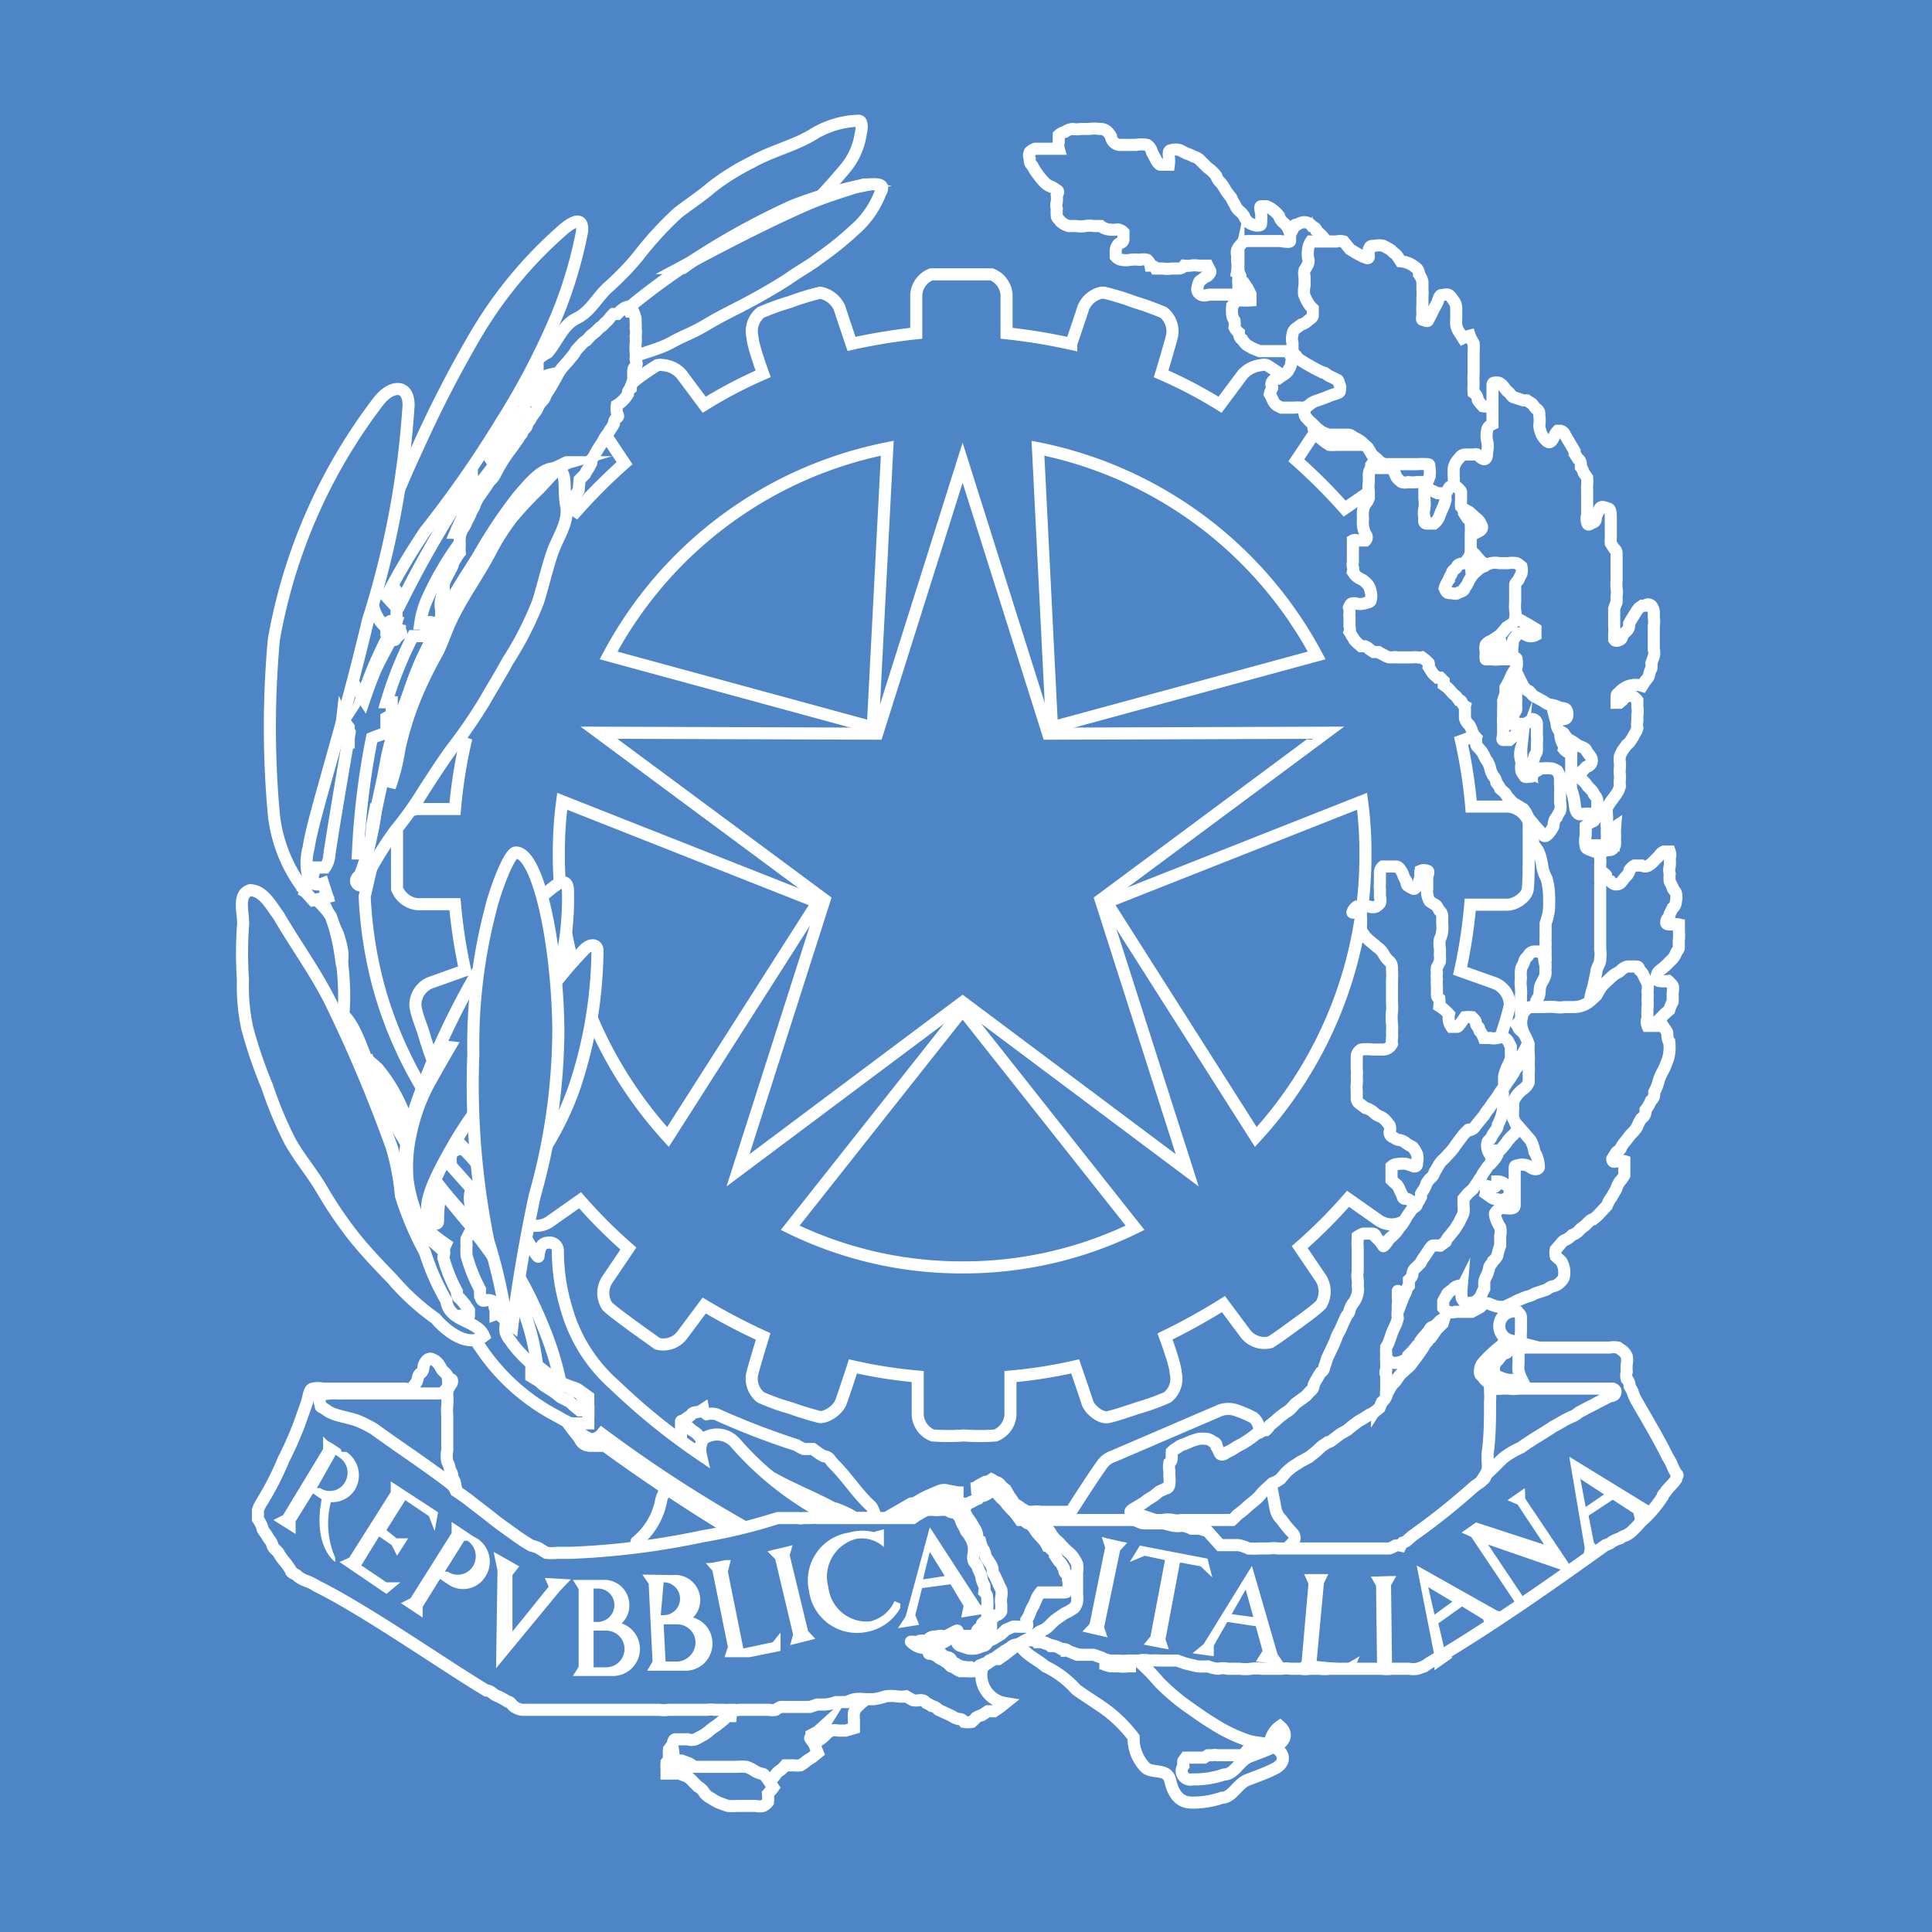 <svg id="Layer_1" data-name="Layer 1" xmlns="http://www.w3.org/2000/svg" viewBox="0 0 40 40"><defs><style>.cls-1,.cls-2{fill:#4e85c6;}.cls-2{stroke:#fff;stroke-miterlimit:10;stroke-width:0.25px;}.cls-3{fill:#fff;}</style></defs><rect class="cls-1" x="-0.11" width="40.11" height="40.11"/><path id="path2211" class="cls-2" d="M17.77,2.5a1.91,1.91,0,0,0-.9.26c-.41.26-.89.36-1.31.6a4.8,4.8,0,0,0-.83.52c-.22.19-.47.35-.7.53a7.17,7.17,0,0,0-.83.91,5.82,5.82,0,0,1-.6.62c-.23.2-.37.51-.66.65s-.4.48-.6.71a.76.76,0,0,0-.42.74,1.77,1.77,0,0,1-.14.61c.22-.2.56-.36.32-.68.11-.3.57-.19.82-.37a8,8,0,0,0,.91-.49,7.37,7.37,0,0,0,.87-.48c.28-.23.59-.39.88-.59a12.28,12.28,0,0,0,2.9-2.53,1.44,1.44,0,0,0,.34-.74S17.89,2.49,17.77,2.5Z"/><path id="path3214" class="cls-2" d="M31.49,21.13a1,1,0,0,0,0-.16c0-.07,0-.11,0-.18s0-.1,0-.17a.9.9,0,0,0,0-.16.74.74,0,0,1,0-.21.7.7,0,0,1,0-.16c0-.07.06-.13.07-.19s.07-.09.09-.13a.14.14,0,0,1,.11-.07s.09,0,.13,0,.06.1.08.12A.57.57,0,0,0,32,20s.06.09.08.11a.26.26,0,0,0,.19.06c.11,0,.16-.1.21-.17s.11-.24.18-.36a.6.6,0,0,0,.08-.28,2,2,0,0,1,.06-.26,3.11,3.11,0,0,1,0-.32c0-.11.1-.21.1-.32s.09-.2.11-.28a.39.39,0,0,1,0-.13s.09,0,.13,0a.18.18,0,0,1,.11.07s0,.08.09.12a.18.18,0,0,0,.1.07c.06,0,.09,0,.13-.05s.07-.09.1-.12a.24.24,0,0,0,.07-.13.28.28,0,0,1,.1-.09s.12,0,.15,0a.14.14,0,0,0,.14,0,.39.39,0,0,0,.1-.08l.12-.12a.21.21,0,0,1,.1-.09c.06,0,.09,0,.12,0a.22.22,0,0,1,0,.14.91.91,0,0,1,0,.17.25.25,0,0,0,0,.15.75.75,0,0,0,0,.16l.06.12c0,.06.06.07.07.13a.33.33,0,0,1,0,.15s0,.11-.07.15l-.06.12c0,.07-.06.09-.07.15s0,.07.1.07a.37.37,0,0,1,.16,0s0,.1,0,.14a.86.86,0,0,1,0,.17,1,1,0,0,0,0,.16c0,.06-.06.09-.07.15a.45.45,0,0,1-.1.13l-.1.1-.12.1a.16.16,0,0,0-.07.12c0,.06,0,.09.05.1a.6.6,0,0,0,.19,0s.07.06.09.1,0,.13,0,.18a1.55,1.55,0,0,1,0,.15.87.87,0,0,0-.07.17s-.12.1-.14.13l-.15.15a.5.5,0,0,1-.19.13l-.2.12a2.12,2.12,0,0,0-.2.12.69.69,0,0,1-.28.08,1.68,1.68,0,0,0-.32.09.74.74,0,0,1-.39,0l-.44-.07a1.14,1.14,0,0,1-.45-.15c-.05-.06-.22-.1-.3-.16s-.06-.09-.1-.14A.5.5,0,0,1,31.49,21.13Z"/><path id="path2267" class="cls-2" d="M30.58,10.86s-.15.16-.17.18l-.18.16s.11.25.11.26.06.18.1.26,0,.17.09.26.07.17.11.24a.83.83,0,0,1,.08.28c0,.09.09.18.11.26s.08.17.12.27,0,.08.09.19a1,1,0,0,1,.09.33c0,.08.07.17.09.26a1.79,1.79,0,0,1,.12.24,1.33,1.33,0,0,1,.05.19.29.29,0,0,1,0,.08s0,0,0,.06,0,.06,0,.07a.28.28,0,0,1,0,.09v.09a.19.19,0,0,1,0,.07l0,0a.35.35,0,0,1-.06.09s0,0,0,.06a.14.14,0,0,0,0,.07.19.19,0,0,1,0,.07l.13,0a.15.15,0,0,1,.07,0s0,0,0,.06a.25.25,0,0,1,0,.07h0a.08.08,0,0,0,0,0s0,.05,0,.08a.14.14,0,0,1,0,.06.19.19,0,0,1,0,.07v.07a2.68,2.68,0,0,0,.12.24,2.29,2.29,0,0,1,.07.28,1.77,1.77,0,0,1,.07.29l0,0c.11.11,0,.19,0,.24a.94.94,0,0,1-.1.1.23.23,0,0,1-.12.05l-.1,0s0,0,0,0a.34.34,0,0,1,0,.1.29.29,0,0,1,0,.1s0,.07,0,.1,0,.05,0,.07,0,.05.05.06l.07.06a.23.23,0,0,0,.07.07l0,.06,0,.06h0a.66.66,0,0,1,.08.13c0,.1.08.14.12.24a1.15,1.15,0,0,1,.07.28.79.79,0,0,0,.09.26,1.34,1.34,0,0,1,.05.31,3.08,3.08,0,0,1,0,.33,1.37,1.37,0,0,1-.07.29c0,.1,0,.21,0,.3v0h0a.22.22,0,0,0,0,.08l0,.08a.2.2,0,0,0,0,.07s0,.06,0,.07,0,.06,0,.09a.19.19,0,0,1,0,.08.19.19,0,0,0,0,.07h0a.59.59,0,0,0,0,.08.24.24,0,0,0,0,.09h0c0,.1-.06.17-.1.26s0,.2-.07.29,0,.24,0,.31-.05.15-.07.28a2.77,2.77,0,0,1-.1.26,1.28,1.28,0,0,1-.11.24,1.53,1.53,0,0,1-.14.21c-.06.09.09.22.12.26a1.12,1.12,0,0,1,.11.26,2.11,2.11,0,0,0,.14.22c.1.15,0,.07.15.05l.08-.13c.06-.08.08-.14.14-.23a1.18,1.18,0,0,0,.14-.22c0-.08.08-.14.12-.23a1.75,1.75,0,0,0,.11-.24,1.79,1.79,0,0,1,.12-.24c0-.1,0-.15.09-.26a1.24,1.24,0,0,0,.12-.23,1.77,1.77,0,0,1,.07-.29,1.64,1.64,0,0,1,.07-.28l.06-.29c0-.09.1-.21.08-.28a.53.53,0,0,0,0-.19c0-.09,0-.24,0-.31s0-.23,0-.31,0-.2,0-.33,0-.26,0-.33,0,0,0-.05h0a.22.22,0,0,0,0-.08s0-.05,0-.09,0-.05,0-.08,0-.07,0-.09v-.1a.34.34,0,0,0,0-.1v-.09a.24.24,0,0,1,0-.09v-.08a.45.45,0,0,1,0-.08.19.19,0,0,1,0-.07l0-.06h0c0-.09,0-.16,0-.22s-.06-.19-.11-.24a.82.82,0,0,0-.3,0c-.1,0-.11-.15-.12-.24a1.28,1.28,0,0,0-.07-.28,1.67,1.67,0,0,1,0-.33v-.36l0-.05a.26.26,0,0,1-.15-.09.13.13,0,0,0,0-.07.51.51,0,0,1-.07-.17v0h0a.75.75,0,0,1,0-.21h0a.08.08,0,0,0,0-.06c0-.05-.08,0-.1-.09l-.05-.19a.37.37,0,0,0,0-.09.24.24,0,0,0,0-.08s0-.06,0-.08v-.09s0-.06,0-.08,0-.07,0-.09l0-.08s0,0,0,0a1.73,1.73,0,0,1,0-.2c0-.09-.09-.17-.12-.24a1.1,1.1,0,0,0-.14-.21c-.05-.08-.07-.17-.11-.24s-.07-.16-.12-.23a.67.67,0,0,1-.09-.26c0-.08-.09-.15-.12-.24l0,0c-.05,0-.05-.47-.12-.56s-.06-.18-.11-.26a1.25,1.25,0,0,1-.12-.31,1.07,1.07,0,0,0-.13-.21,1.34,1.34,0,0,1-.12-.24c-.06-.15-.13-.11-.14-.12Z"/><path class="cls-2" d="M31.65,17.69c0-.22,0-.51,0-.67a.5.5,0,0,0-.42-.32l-.77,0a10.14,10.14,0,0,0-.21-1.36l.73-.27a.49.49,0,0,0,.3-.43c-.05-.22-.12-.43-.18-.64s-.15-.48-.22-.62a.47.47,0,0,0-.43-.19h-.07l-.74.23A11.18,11.18,0,0,0,29,12.16v0l.61-.48a.53.53,0,0,0,.16-.52,6.45,6.45,0,0,0-.37-.54c-.12-.18-.29-.41-.39-.53a.42.42,0,0,0-.26-.08.48.48,0,0,0-.27.08l-.64.44,0,0a11.92,11.92,0,0,0-1-1l0,0,.44-.66a.5.5,0,0,0,0-.53,4.71,4.71,0,0,0-.51-.4,5.55,5.55,0,0,0-.54-.38.21.21,0,0,0-.12,0,.6.6,0,0,0-.38.19l-.47.63h0a9.45,9.45,0,0,0-1.22-.64s.18-.6.22-.76a.5.5,0,0,0-.17-.51,6.32,6.32,0,0,0-.61-.22,5.27,5.27,0,0,0-.62-.19h-.06a.53.53,0,0,0-.37.31c-.05.16-.25.74-.25.75a12.07,12.07,0,0,0-1.34-.22s0-.62,0-.79a.49.49,0,0,0-.31-.43c-.16,0-.44,0-.65,0H19.6l-.32,0a.49.49,0,0,0-.31.43c0,.17,0,.79,0,.79a12.07,12.07,0,0,0-1.34.22s-.2-.59-.25-.75a.55.55,0,0,0-.4-.31h0a5.27,5.27,0,0,0-.62.19,5.48,5.48,0,0,0-.61.22.5.5,0,0,0-.17.51c0,.16.22.76.22.76a9.45,9.45,0,0,0-1.22.64h0l-.47-.63a.56.56,0,0,0-.38-.19.27.27,0,0,0-.12,0A4.52,4.52,0,0,0,13,8a3.9,3.9,0,0,0-.51.4.48.48,0,0,0,0,.53l.44.66,0,0a11.92,11.92,0,0,0-1,1v0l-.64-.44a.46.46,0,0,0-.27-.08.39.39,0,0,0-.25.08,5.23,5.23,0,0,0-.39.53,6.45,6.45,0,0,0-.37.54.52.52,0,0,0,.15.52l.62.48v0a13.28,13.28,0,0,0-.63,1.25l-.73-.23H9.36a.43.43,0,0,0-.36.19c-.07.14-.15.42-.22.62a4.67,4.67,0,0,0-.18.64.49.49,0,0,0,.3.43l.73.27a10.14,10.14,0,0,0-.21,1.36l-.78,0a.52.52,0,0,0-.42.32c0,.16,0,.45,0,.67s0,.44,0,.66a.51.51,0,0,0,.42.32l.78,0a10.54,10.54,0,0,0,.21,1.37l-.73.26a.5.5,0,0,0-.3.44c0,.16.12.43.18.63s.13.43.22.63a.48.48,0,0,0,.5.17l.73-.23a12.17,12.17,0,0,0,.63,1.25h0l-.62.48a.5.5,0,0,0-.15.51,5.31,5.31,0,0,0,.37.55,5,5,0,0,0,.39.52.47.47,0,0,0,.52,0l.64-.45v0a10.5,10.5,0,0,0,1,1h0l-.44.65a.5.5,0,0,0,0,.54c.11.11.34.27.51.4l.53.38a.49.49,0,0,0,.5-.16l.47-.63h0a12.83,12.83,0,0,0,1.22.64s-.18.59-.22.75a.49.49,0,0,0,.17.51,4.21,4.21,0,0,0,.61.22,6.36,6.36,0,0,0,.62.19c.15,0,.37-.15.43-.31s.25-.74.25-.74a10.09,10.09,0,0,0,1.34.21s0,.63,0,.79a.49.49,0,0,0,.31.43,4.71,4.71,0,0,0,.65,0,4.46,4.46,0,0,0,.65,0,.49.49,0,0,0,.31-.43c0-.16,0-.79,0-.79a10.09,10.09,0,0,0,1.34-.21s.2.58.25.74.28.34.43.31.41-.12.62-.19a4.7,4.7,0,0,0,.61-.22.49.49,0,0,0,.17-.51c0-.16-.22-.75-.22-.75A12.83,12.83,0,0,0,25.33,27h0l.47.63a.5.5,0,0,0,.5.16c.19-.12.36-.25.54-.38s.4-.29.51-.4a.52.52,0,0,0,0-.54l-.44-.65h0a10.5,10.5,0,0,0,1-1l0,0,.64.45a.48.48,0,0,0,.53,0c.14-.16.26-.34.39-.52s.29-.41.37-.55a.51.51,0,0,0-.16-.51L29,23.2h0A10.38,10.38,0,0,0,29.62,22l.74.23a.48.48,0,0,0,.5-.17c.09-.2.15-.42.22-.63s.15-.47.18-.63a.5.5,0,0,0-.3-.44l-.73-.26a10.54,10.54,0,0,0,.21-1.37l.77,0c.17,0,.4-.16.42-.32S31.65,17.91,31.65,17.69Zm-4.39-4.12-5.48,1.49-.29-5.78A8.4,8.4,0,0,1,27.26,13.57ZM18.37,9.28l-.3,5.78L12.6,13.57A8.38,8.38,0,0,1,18.37,9.28ZM13.83,23.54a8.65,8.65,0,0,1-2.26-5.85,7.92,7.92,0,0,1,.07-1.1l5.29,2.09Zm6.1,2.7a8.07,8.07,0,0,1-3.57-.82l3.57-4.51,3.57,4.51A8.07,8.07,0,0,1,19.93,26.24ZM26,23.54l-3.09-4.86,5.29-2.09a7.92,7.92,0,0,1,.07,1.1A8.61,8.61,0,0,1,26,23.54Z"/><path id="path9226" class="cls-2" d="M31,24.46h0s0,.11-.07.12-.19-.06-.17,0h0v.05a.17.17,0,0,1,0,.08h0l.1.07a.22.22,0,0,0,.14.05.2.2,0,0,0,.14,0s.1,0,.11-.09,0-.1,0-.14,0-.06-.09-.08A.23.23,0,0,0,31,24.46Z"/><path id="path3275" class="cls-2" d="M29.9,27.3a.26.26,0,0,0-.11.07l-.09.09s-.08,0-.11.08a1.06,1.06,0,0,1-.09.11,1.06,1.06,0,0,0-.09.11s0,.07-.07.1l-.09.11-.09.09s0,.08-.08.1a.5.5,0,0,1-.13.05.28.28,0,0,1-.13,0c-.05,0-.17-.16-.14-.11s-.09,0-.1.09a.66.66,0,0,1,0,.15.86.86,0,0,0-.07.21c0,.08,0,.15,0,.23a.67.67,0,0,0,0,.2s0,.12,0,.15h0s.07-.11.11-.15l.1-.13,0,0,.05-.09a.67.67,0,0,1,.07-.11.34.34,0,0,0,.08-.09,1,1,0,0,1,.08-.11l.11-.1s.09-.07.11-.11l.09-.12s.05-.06.08-.11l.07-.1a.5.5,0,0,1,.08-.12c0-.05.06-.06.09-.1l.07-.1a.39.39,0,0,1,.08-.1l.09-.09Z"/><path id="path2223" class="cls-2" d="M21.74,33.75a.93.93,0,0,0-.63.29c.1.21.36.31.53.46a2,2,0,0,1,.64.48c.22.16.46.3.67.46a2.9,2.9,0,0,1,.52.53.86.86,0,0,0,.26.64c.17.11.44,0,.5.26s.18.44.42.45a1.84,1.84,0,0,0,.65-.1c.21,0,.32-.29.53-.37s.38-.14.56-.23.24-.25.07-.4-.41-.12-.61-.18a3.27,3.27,0,0,1-.73-.35c-.2-.12-.39-.26-.59-.4a4.6,4.6,0,0,1-.53-.46,4,4,0,0,0-.55-.54,3.85,3.85,0,0,0-.63-.27c-.22-.11-.46-.15-.68-.24A1.35,1.35,0,0,0,21.74,33.75Z"/><path id="path2246" class="cls-2" d="M26.29,36.12a.2.2,0,0,0-.09.06.35.35,0,0,1-.11,0l-.11,0s-.07,0-.1,0l-.07.07-.07.09-.1,0H25.2a.21.21,0,0,0-.1,0l-.09,0-.08.05-.07,0-.07,0-.09,0-.07,0-.08,0s0,0-.05.07a.42.42,0,0,0,0,.1.18.18,0,0,0,.19.28,1.84,1.84,0,0,0,.65-.1c.22,0,.32-.29.53-.37s.38-.14.56-.23.24-.25.07-.4A.5.5,0,0,0,26.29,36.12Z"/><path id="path3239" class="cls-2" d="M18.28,33.69h-.12c-.09,0-.11,0-.17.05s-.16.07-.25.13a1.09,1.09,0,0,0-.3.23,2.43,2.43,0,0,1-.25.2l-.23.14-.18.08a.34.34,0,0,0-.12.12.3.3,0,0,1-.07.11l-.11.07-.1.07-.12.06-.11.06-.12.06-.07,0h0l-.05,0h0l-.13,0h-.17l-.15,0-.14,0a.23.23,0,0,0-.12.06s-.05,0-.07.1v.13a.86.86,0,0,1,0,.17s-.1,0-.14.07l-.15.12s-.11.07-.15.11a.85.85,0,0,1-.14.1l-.15.08h0a.24.24,0,0,1-.16,0s-.08,0-.12,0l-.13,0c-.05,0-.05.06-.07.11a.86.86,0,0,1-.07.1.83.83,0,0,0,0,.15v.08h.09l.17,0,.16.06a.4.4,0,0,1,.12.1l.11.11a.32.32,0,0,1,.14.14.41.41,0,0,0,.13.1,1,1,0,0,0,.18.1l.17.06a1.13,1.13,0,0,0,.18,0l.19,0h.21a.33.33,0,0,0,.15,0,.27.27,0,0,0,.1-.08,1,1,0,0,0,0-.17s.09-.1.11-.13a.28.28,0,0,1,.1-.09.94.94,0,0,0,.1-.1s.14,0,.17,0a.7.7,0,0,0,.14,0,.85.85,0,0,0,.14-.1l.11-.07.11-.09s-.05-.12-.06-.15a.52.52,0,0,0-.07-.11c-.06-.09,0,0,0-.11l.13-.07.1-.09A.29.29,0,0,0,17,36a.55.55,0,0,0,.11-.1.36.36,0,0,1,.1-.07.36.36,0,0,1,.15,0l.15,0,.17-.05s0-.12,0-.16a.78.78,0,0,1,0-.16.27.27,0,0,1,.07-.12,1.31,1.31,0,0,1,.12-.11,1.54,1.54,0,0,0,.14-.13l.12-.09a1.11,1.11,0,0,1,.16-.07l.15-.1.14-.1.13-.13.13-.12L19,34.3a.47.47,0,0,1,.1-.1l.12-.07.11-.08a1.36,1.36,0,0,0,.12-.12s.06-.1.09-.14-.18,0-.28,0a1.09,1.09,0,0,0-.26-.05l-.33,0c-.09,0-.2,0-.29,0Z"/><path id="path3281" class="cls-2" d="M13.94,36.28l0,0c-.05,0-.05.06-.07.11a.86.86,0,0,1-.07.1.83.83,0,0,0,0,.15v.08h.09l.17,0,.16.06a.4.4,0,0,1,.12.1l.11.11a.32.32,0,0,1,.14.14.41.41,0,0,0,.13.1,1,1,0,0,0,.18.1l.17.06a1.13,1.13,0,0,0,.18,0l.19,0h.21a.33.33,0,0,0,.15,0,.27.27,0,0,0,.1-.08,1,1,0,0,0,0-.17s.09-.1.11-.13l0,0-.1-.15s-.08-.12-.11-.13a.52.52,0,0,1-.2-.08.52.52,0,0,0-.15-.07,1.46,1.46,0,0,0-.2,0h-.42l-.16,0-.16,0-.17,0a.29.29,0,0,1-.13,0l-.13,0a.24.24,0,0,0-.11-.06Z"/><path id="path7093" class="cls-2" d="M14.56,29.18s-.09.06-.16.06-.09.06-.11.07l-.1.07s0,.12,0,.15,0,.09,0,.16a.33.33,0,0,0,0,.15c0,.07.08.12.13.18a2.19,2.19,0,0,0,.44.31c.24.13.49.24.73.36A4.37,4.37,0,0,0,16,31l.08,0a.75.75,0,0,1,.22.12,1.49,1.49,0,0,0,.25.13c.13.07.3.06.44.13a1.49,1.49,0,0,0,.56.05h.48c.06,0,.07,0,.07-.11a.49.49,0,0,0-.06-.13c-.28-.25-.49-.59-.76-.86a.9.9,0,0,1-.1-.12.17.17,0,0,0-.12-.06.75.75,0,0,1-.12-.07L16.83,30,16.64,30a1.09,1.09,0,0,1-.15-.08,15.81,15.81,0,0,1-1.66-.64.46.46,0,0,0-.2,0A.15.15,0,0,1,14.56,29.18Z"/><path id="path2212" class="cls-2" d="M22.05,31.49s.54-.86.79-1.2a.46.46,0,0,1,.21-.14l2.21-.95a.5.5,0,0,1,.34,0,2.45,2.45,0,0,1,.35.15.36.36,0,0,1,.11.17c.11.48.26,1.24.35,1.72a.41.41,0,0,0,.12.22,2.64,2.64,0,0,0,.24.29.14.14,0,0,1,0,.18c-.18.19-.61.6-.61.6Z"/><path id="path6120" class="cls-2" d="M13.18,31.92a1.45,1.45,0,0,0,.51-.86.35.35,0,0,1,.06-.14s0-.11,0-.15a2.06,2.06,0,0,0,.35-1.05.77.77,0,0,1,0-.15c0-.05,0-.1,0-.14s.07.08.12.1.08.07.13.1a.38.38,0,0,1,.12.1,6.41,6.41,0,0,0,1.19.68,1.19,1.19,0,0,1,.16.08.6.6,0,0,1,.13.09c.37.21.76.37,1.14.56l.15.08c.07,0,.48.19.41.19-1.19.34-3,.56-4.15.92l-.17-.25c-.05,0-.07,0-.12-.06A.09.09,0,0,1,13.18,31.92Z"/><path id="path9221" class="cls-2" d="M28,18.89a.22.22,0,0,1,.09-.12h.14a.42.42,0,0,1,.12,0,.2.2,0,0,0,.14,0,.27.27,0,0,0,.08-.07.2.2,0,0,0,0-.13c0-.06,0-.1,0-.16a.5.5,0,0,1,0-.13c0-.06,0-.08,0-.13s0-.07,0-.11a.17.17,0,0,1,.06-.1s.09,0,.13,0h.14c.06,0,.08.05.11.09a.37.37,0,0,1,.05.11.6.6,0,0,0,.06.11c0,.06,0,.08.08.12s.07.05.12,0,.07-.15.09-.24a.3.3,0,0,1,0-.1.17.17,0,0,1,.14,0c.05,0,0,.1,0,.14s0,.17,0,.23a.4.4,0,0,0,.05.26s.07.05.11.07.06.07.09.12a.16.16,0,0,1,.06.12s0,.1,0,.15a.75.75,0,0,1,0,.15.53.53,0,0,1-.05.18.47.47,0,0,0,0,.17.74.74,0,0,1,0,.14.66.66,0,0,1,0,.15l-.06.12a.42.42,0,0,0,0,.12.35.35,0,0,0,0,.12.71.71,0,0,0,0,.15c0,.05,0,.09,0,.15s0,.07.05.11a.76.76,0,0,1,0,.15A.91.91,0,0,1,30,21a.38.38,0,0,0,0,.15.37.37,0,0,0,.05.11s.1,0,.12,0,.06-.06.09-.1l.07-.1a.8.8,0,0,1,.15,0s.06.06.07.08,0,.09.05.12,0,.07.05.1a.54.54,0,0,1,.07.13s.1,0,.13,0a.39.39,0,0,0,.16,0,.17.17,0,0,1,.14,0,.16.16,0,0,1,.08.08l.05.1s0,.13,0,.15a.39.39,0,0,1,0,.1l-.05.12a.9.9,0,0,0-.09.25s0,.08,0,.13v.16a.42.42,0,0,0,0,.13,1.08,1.08,0,0,1,0,.18A.2.2,0,0,1,31,23l-1.33,1.82c-.11.05-.19,0-.17.1s-.13,0-.19,0-.13-.1-.19-.1-.07,0-.09-.08l-.05-.1a.29.29,0,0,0-.06-.11,1.09,1.09,0,0,1-.11-.1s0-.11,0-.15,0-.1,0-.13a.19.19,0,0,1,.13-.05.53.53,0,0,1,.19,0l.14.05c.05,0,.07,0,.07-.09a.41.41,0,0,0,0-.16.66.66,0,0,0-.09-.15s-.12-.06-.16-.1a.29.29,0,0,0-.13-.05c-.05,0-.09-.05-.13-.06a.1.1,0,0,1-.06-.1.21.21,0,0,0,0-.14s-.06-.08-.09-.11a.32.32,0,0,0-.12-.08.34.34,0,0,1-.11-.07.4.4,0,0,0-.18-.1l-.12-.09a.13.13,0,0,1-.06-.12s0-.1,0-.15a.61.61,0,0,1,0-.14.86.86,0,0,0,0-.16.58.58,0,0,0,0-.14c0-.07,0-.09,0-.14s0-.09,0-.14a.18.18,0,0,1,.09-.13,1,1,0,0,1,.25,0h.18a.21.21,0,0,0,.21-.12.42.42,0,0,1,0-.12.53.53,0,0,0,0-.12,1,1,0,0,0,0-.17,1.09,1.09,0,0,1,0-.26,1,1,0,0,0,0-.18v-.18c0-.09,0-.19,0-.28a1.43,1.43,0,0,0,0-.22c0-.07,0-.14-.07-.19a.53.53,0,0,1-.11-.15.47.47,0,0,0-.14-.14,1.5,1.5,0,0,0-.13-.11s-.09-.08-.11-.11l-.08-.11a.65.65,0,0,1,0-.13s0-.1,0-.13a.76.76,0,0,1,0-.15S28,18.91,28,18.89Z"/><path id="path11172" class="cls-2" d="M22.05,2.73a.28.28,0,0,0-.13.07s0,.06,0,.14a.26.26,0,0,0,0,.14s-.11,0-.13,0l-.2,0c-.07,0-.11,0-.16,0a.3.3,0,0,0-.11.07.17.17,0,0,0,0,.14c0,.06,0,.09.06.15a.86.86,0,0,0,.1.16,1.12,1.12,0,0,0,.13.16.36.36,0,0,0,.14.1.41.41,0,0,1,.13.08s.06,0,0,.11a.65.65,0,0,1,0,.13.23.23,0,0,0,0,.14.75.75,0,0,0,0,.15c0,.05.06.08.08.12a.4.4,0,0,0,.17.09l.15,0a.6.6,0,0,0,.19,0,.52.52,0,0,1,.18,0c.07,0,.09,0,.14,0a.33.33,0,0,0,.16.07.61.61,0,0,0,.19,0,.2.2,0,0,1,.12.06s0,.06,0,.14-.08.08-.1.1a.22.22,0,0,0-.06.13c0,.07,0,.08,0,.13a.19.19,0,0,0,.13.07.47.47,0,0,0,.17,0,.73.73,0,0,1,.2,0,.27.27,0,0,1,.15,0,.19.19,0,0,1,.07.12s.08,0,.11.06l.15,0a.47.47,0,0,0,.17,0l.16,0s.06,0,.11-.06a.65.65,0,0,0,.13,0,.5.5,0,0,1,.17,0H25s.05.1.06.12-.05.1-.09.11-.09.07-.12.08-.05.11-.06.15,0,.1.07.14.14,0,.19,0h.25c.08,0,.16,0,.23,0a1,1,0,0,1,.25,0c.08,0,.18,0,.26,0a.81.81,0,0,0,.22,0,.16.16,0,0,0,.16-.08l.2-.25c.06,0,.09-.16.14-.21a.54.54,0,0,0,.1-.16c0-.06.08-.1.1-.15s.07-.07.09-.09,0-.07,0-.11L27,5.16,26.85,5l-.1-.12a.71.71,0,0,1-.08-.15.4.4,0,0,0-.1-.12.28.28,0,0,1-.09-.14.68.68,0,0,0-.12-.12.5.5,0,0,0-.14-.08c-.06,0-.07,0-.11,0s0,.12,0,.16a.86.86,0,0,1,0,.17c0,.06,0,.07-.1.07a.44.44,0,0,1-.17-.07.36.36,0,0,1-.08-.12.43.43,0,0,0-.11-.12.32.32,0,0,1-.08-.12,1.09,1.09,0,0,1-.08-.15,1.67,1.67,0,0,1-.12-.16.78.78,0,0,0-.1-.15.31.31,0,0,1-.09-.14A.76.76,0,0,0,25,3.47l-.15-.15a.29.29,0,0,0-.14-.08s-.09-.05-.14-.06l-.14-.07a.28.28,0,0,0-.18,0c-.07,0-.05.09-.05.14a.63.63,0,0,1,0,.16s-.16,0-.18,0-.08-.08-.09-.11l-.08-.15A.23.23,0,0,0,23.75,3l0,0a.61.61,0,0,0-.23,0l-.18,0-.17,0A.2.2,0,0,1,23,2.82a.44.44,0,0,0-.08-.1.2.2,0,0,0-.15-.05.87.87,0,0,0-.23,0h-.16a.5.5,0,0,1-.17,0A.3.3,0,0,0,22.05,2.73Z"/><path id="path2235" class="cls-2" d="M27,4.6a.29.29,0,0,0-.14.05c-.05,0-.06,0-.09.09a1.33,1.33,0,0,0-.06.12s0,.09,0,.13-.18,0-.21,0l-.28,0-.18,0h-.18c-.05,0-.11,0-.16.06s-.06.07-.08.11a.18.18,0,0,0,0,.14.37.37,0,0,0,0,.15s0,.09,0,.13l.06.13s0,.11.07.14l.08.12.06.12c0,.08,0,.09,0,.13a1.23,1.23,0,0,1-.16,0l-.15,0c-.06,0,0,.06-.07.12a.91.91,0,0,0,0,.17.29.29,0,0,0,.05.13.58.58,0,0,1,0,.14.33.33,0,0,0,.09.11s0,.11.07.14a.48.48,0,0,0,.09.11l.12.07.15.06.19,0h.2l.16,0c.06,0,.07.06.1.11s0,.12,0,.16-.05.11-.07.15a.39.39,0,0,1-.1.08l-.1.07s-.08,0-.12.06,0,.1,0,.13a.5.5,0,0,0-.05.13s.05.09.06.12a.26.26,0,0,0,.07.1.6.6,0,0,0,.11.06l0,0h0l.06,0,.06,0h.13a.9.9,0,0,1,.16,0h.09c.07,0,.08,0,.08,0h.07c.06,0,.07.05.09.09s0,.12,0,.15-.05.07-.08.1l0,0h0s0,0,0,.06h0v0a.22.22,0,0,0,.05.12l.08.1.1.08.1.07a.66.66,0,0,0,.15,0h.51l.19,0,.22,0a1.13,1.13,0,0,1,.2.09l.06,0h0l.06,0s0-.1,0-.15a1.55,1.55,0,0,1,0-.22V9.27a.88.88,0,0,1,0-.24,1.15,1.15,0,0,0,0-.32,2.17,2.17,0,0,0,0-.36c0-.14-.05-.28-.07-.42a2.6,2.6,0,0,0-.1-.4c0-.14-.1-.26-.14-.39a2.59,2.59,0,0,0-.14-.42c0-.11-.1-.22-.14-.33a2,2,0,0,0-.14-.26c0-.07-.06-.11-.09-.18A1.08,1.08,0,0,0,28,5.67a.43.43,0,0,1-.09-.16l-.07-.15c0-.05-.1-.1-.14-.17s-.08-.09-.11-.13L27.47,5l-.11-.13-.1-.09s0-.06-.09-.09A.2.2,0,0,0,27,4.6Z"/><path id="path2262" class="cls-2" d="M25.64,5.51l0,.07a.54.54,0,0,0,0,.18.4.4,0,0,0,0,.13c0,.05,0,.11,0,.16a.3.3,0,0,0,.07.11h0s.11,0,.11,0,.07,0,0-.13l-.06-.12-.08-.12s0-.1-.07-.14Z"/><path id="path3243" class="cls-2" d="M27.56,5h-.27l-.15,0s-.05.07-.06.18a.76.76,0,0,0,0,.16.16.16,0,0,1,0,.13,1.27,1.27,0,0,1-.07.12.26.26,0,0,0,0,.14v.18A.6.6,0,0,0,27,6.1a1.07,1.07,0,0,0,.07.15.53.53,0,0,0,.11.14c0,.05,0,.09,0,.14s-.07.08-.1.11a.32.32,0,0,1-.14.08l-.11.08a.17.17,0,0,0-.07.13.3.3,0,0,0,0,.17s0,.11,0,.15.05.09.07.11a.32.32,0,0,0,.1.1l.13.08.16.09.16.08c.06,0,.1.06.15.08a.91.91,0,0,1,.14.07c.05,0,.05.08.07.12s0,.08,0,.12-.12.06-.17.08l-.15.06-.17.06a.38.38,0,0,0-.15.09.71.71,0,0,0-.09.07h0l0,.06a.13.13,0,0,0,0,.06.12.12,0,0,0,.05.08.47.47,0,0,0,.1.1s.07.07.11.11l.11.08.13.05h.08l.16,0,.16,0c.07,0,.11.06.15.07a.74.74,0,0,1,.13.08l.13.12.09.15.11.09a.52.52,0,0,0,.11.1s.11,0,.15,0l.18,0h.23l.15,0a1.33,1.33,0,0,1,.2,0c.06,0,.05,0,.06.1s0,.09,0,.15l-.06.15c0,.09,0,.1.07.13l.15.07a1.08,1.08,0,0,0,.19,0l.2,0a1.54,1.54,0,0,1,.17.05,1.45,1.45,0,0,1,.22.09l.21.07a.34.34,0,0,0,.2,0c.05,0,.05-.13.06-.18a1.85,1.85,0,0,0,0-.23.94.94,0,0,1,.07-.3,2.65,2.65,0,0,0,.06-.3c0-.07,0-.16,0-.23s.05-.17.06-.27a1.41,1.41,0,0,0,0-.21.42.42,0,0,0-.05-.2c0-.08,0-.06-.1-.09s-.17,0-.21,0a.34.34,0,0,1-.14,0s-.09-.1-.1-.12,0-.1-.09-.16a1.08,1.08,0,0,1,0-.19,1.47,1.47,0,0,1,0-.21v-.2c0-.08,0-.16,0-.24a1.49,1.49,0,0,0,0-.18s-.06-.1-.08-.16A.76.76,0,0,0,30.29,7l-.07-.11a.39.39,0,0,1-.07-.16,1,1,0,0,1,0-.14c0-.06,0-.1,0-.17s0-.12-.05-.19-.06-.09-.1-.12-.13,0-.16,0-.06.08-.07.12-.05.1-.07.14l-.06.12a.83.83,0,0,1-.07.13c0,.06-.1,0-.12,0s0-.09,0-.13a1.2,1.2,0,0,1,0-.19s0-.08,0-.15a.9.9,0,0,0,0-.16c0-.06,0-.12,0-.16a.41.41,0,0,0-.07-.15s0-.1-.07-.14A.55.55,0,0,0,29,5.41s-.05-.08-.08-.12-.08-.06-.12-.11a1.29,1.29,0,0,0-.16-.09.37.37,0,0,0-.18,0c-.08,0-.09,0-.12.07a.89.89,0,0,0,0,.15c0,.08-.09,0-.13,0l-.13-.07-.13-.08L27.82,5A.28.28,0,0,0,27.67,5Z"/><polygon id="path6105" class="cls-2" points="19.93 9.58 18.16 15.19 12.4 15.17 17.07 18.63 15.28 24.23 19.93 20.75 24.58 24.23 22.79 18.63 27.45 15.17 21.7 15.19 19.93 9.58"/><path id="path3262" class="cls-2" d="M31.58,21.86s0,.11-.08.15-.06.06-.09.09a.34.34,0,0,0-.07.11l-.07.11-.08.11a.5.5,0,0,1-.08.12.51.51,0,0,0-.09.13l-.11.15-.09.13a.6.6,0,0,0-.09.13l-.1.12-.08.1a.17.17,0,0,1-.09.08l0,0h0a.09.09,0,0,0-.06,0l-.1.1s-.05.07-.09.12l-.08.11a.91.91,0,0,1-.1.13l-.13.14a.52.52,0,0,0-.1.11l-.1.17a.24.24,0,0,1-.09.13.52.52,0,0,0-.08.11.49.49,0,0,1-.06.13.56.56,0,0,0-.05.08h0l0,.06s-.05.1-.07.12,0,.07-.08.1a.39.39,0,0,0-.08.1.86.86,0,0,0-.07.1,1.27,1.27,0,0,1-.07.12.7.7,0,0,1-.08.1.86.86,0,0,1-.07.1l-.09.09a.23.23,0,0,0-.08.09s-.08.11-.09.1v0l-.06-.09-.09-.09s0-.09-.11-.08l-.15,0a.45.45,0,0,0-.12.06l0,0h0s0,0,0,.06a.76.76,0,0,0,0,.16c0,.07,0,.12,0,.17s0,.12,0,.16v.18a.41.41,0,0,0,0,.16.7.7,0,0,1,0,.14.34.34,0,0,1,0,.14A.5.5,0,0,1,28,27a.52.52,0,0,0-.06.13c0,.05-.05.09-.07.13l-.06.13-.07.16s-.06.1-.07.14a1.22,1.22,0,0,1-.07.17l-.07.15a1.39,1.39,0,0,0-.06.13.88.88,0,0,1-.05.15s0,.08-.07.12a.91.91,0,0,0-.08.13.76.76,0,0,0-.07.13s0,.09-.07.13l-.09.1-.11.08-.11.08-.09.1a.54.54,0,0,1-.12.09l-.12.09-.1.09-.1.08a.39.39,0,0,1-.08.1.25.25,0,0,0-.13.05.29.29,0,0,0-.12.07l-.11.08-.11.07-.13.07-.11.07-.12.06s-.09.08-.13,0a.67.67,0,0,0-.06-.12c0-.05,0-.08-.08-.11a.27.27,0,0,0-.12-.06.86.86,0,0,0-.17,0,1.42,1.42,0,0,0-.16.05l-.14.06a.37.37,0,0,0-.14.07.47.47,0,0,0-.12.09l0,0a1,1,0,0,0,0,.1c0,.05,0,.09-.05.13a.44.44,0,0,0,0,.16s0,0,0,0v.11a.55.55,0,0,1,0,.17s0,.08-.08.09l-.13.06-.11.09-.13.08s-.06.05-.11.08l-.15.09s-.12.06-.09.09l.06,0,.13.05.17.06.15.05.15,0a.54.54,0,0,1,.22,0,.43.43,0,0,0,.17,0l.17,0h.16l.2,0,.18,0h.18s.13,0,.16,0a.93.93,0,0,0,.1-.1l.13-.1.11-.1.11-.09a1.1,1.1,0,0,0,.12-.11.83.83,0,0,1,.13-.14l.13-.12a.7.7,0,0,0,.17-.09l.11-.13a1.49,1.49,0,0,1,.14-.12l.17-.11.17-.09.15-.12.12-.11.12-.08c.05,0,.1-.05.14-.08l.12-.09.14-.08.11-.09.12-.09.12-.07.11-.07a.6.6,0,0,0,.11-.06l.1-.08.05-.12a.29.29,0,0,0,.09-.12.58.58,0,0,1,0-.14c0-.05,0-.1,0-.14s0-.13,0-.16a.1.1,0,0,1,0-.11c0-.05,0-.1,0-.15a1,1,0,0,1,0-.17.77.77,0,0,1,0-.15.52.52,0,0,0,.07-.15l.06-.17.06-.13a.66.66,0,0,0,.05-.15.45.45,0,0,1,0-.16,1.12,1.12,0,0,1,0-.13.5.5,0,0,0,0-.13s0-.1,0-.14S29,27,29,27l.05-.13.06-.13a.27.27,0,0,1,.06-.12l0-.12a.26.26,0,0,0,.07-.1s0-.1.07-.15l.1-.1a.66.66,0,0,1,.08-.13l.08-.12s.06-.1.09-.11.14,0,.16,0l.11-.08a.34.34,0,0,1,.07-.11l.08-.1a.73.73,0,0,0,.09-.13.54.54,0,0,0,.07-.13.52.52,0,0,0,.06-.13.42.42,0,0,0,0-.14c0-.05,0-.12,0-.15l.09-.11a1.2,1.2,0,0,0,.11-.1l.09-.13a.83.83,0,0,1,.08-.12.57.57,0,0,1,.08-.13.76.76,0,0,1,.08-.11.5.5,0,0,0,.08-.12s0-.05,0-.09l.05,0a.65.65,0,0,0,.08-.09.74.74,0,0,0,.09-.12.68.68,0,0,1,.12-.12,1.49,1.49,0,0,1,.12-.14.58.58,0,0,1,.1-.12l.13-.15c0-.05.06-.05.09-.1a.52.52,0,0,0,.06-.23,1.07,1.07,0,0,0-.06-.31c0-.08-.05-.15-.07-.23A.84.84,0,0,0,31.7,22a.45.45,0,0,0-.11-.14A0,0,0,0,0,31.58,21.86Z"/><path id="path3329" class="cls-2" d="M31.58,21.86s0,.11-.08.15-.06.06-.09.09a.34.34,0,0,0-.07.11l-.07.11-.08.11a.5.5,0,0,1-.08.12l0,.05v0a.25.25,0,0,1,0,.12.81.81,0,0,1,0,.29.94.94,0,0,1-.1.28c0,.09-.08.14-.12.23s-.06.07-.09.12a.27.27,0,0,0,0,.16.34.34,0,0,0,.06.12.2.2,0,0,0,.06.11h0a.5.5,0,0,0,.08-.12s0-.05,0-.09l.05,0a.65.65,0,0,0,.08-.09.74.74,0,0,0,.09-.12.68.68,0,0,1,.12-.12,1.49,1.49,0,0,1,.12-.14.58.58,0,0,1,.1-.12l.13-.15c0-.05.06-.05.09-.1a.52.52,0,0,0,.06-.23,1.07,1.07,0,0,0-.06-.31v0h0s0,0,0,0,0-.11,0-.17A.84.84,0,0,0,31.7,22a.45.45,0,0,0-.11-.14A0,0,0,0,0,31.58,21.86Z"/><path id="path2204" class="cls-2" d="M30.26,26.68v0a1,1,0,0,0,0,.17c0,.05.05.09.07.12s.08,0,.14,0a.16.16,0,0,0,.11-.05.31.31,0,0,0,.09-.11.81.81,0,0,1,.06-.13s0-.11,0-.14a.39.39,0,0,1,.05-.13.88.88,0,0,0,.05-.15c0-.06.06-.09.08-.15A.32.32,0,0,0,31,26a1.29,1.29,0,0,1,.06-.21c0-.05,0-.14,0-.2a.42.42,0,0,0,0-.18A.64.64,0,0,1,31,25.3a.58.58,0,0,1-.05-.16c0-.05.08-.1.1-.12s.15,0,.2,0,.11,0,.11-.07,0-.17,0-.26,0-.18,0-.26v-.22c0-.08,0-.07.09-.09a.28.28,0,0,1,.24.05c.07.05.15.05.17,0a.59.59,0,0,0-.09-.32.75.75,0,0,0-.08-.24l-.12-.14-.14-.16c-.05,0-.06-.09-.1-.15a1.43,1.43,0,0,1,0-.23.3.3,0,0,1,.06-.23.61.61,0,0,1,.16-.16.31.31,0,0,0,.1-.13c0-.05,0-.11,0-.18a1.47,1.47,0,0,0,0-.21,1.41,1.41,0,0,0,0-.21,1.28,1.28,0,0,1,0-.19,1.21,1.21,0,0,0-.09-.2.69.69,0,0,1-.05-.13.44.44,0,0,1,0-.23.23.23,0,0,1,.07-.14c.06-.06.05-.07.17-.07h.23a1.3,1.3,0,0,1,.22,0,.61.61,0,0,0,.19,0h.21a.52.52,0,0,0,.34-.14l.11-.1s.05-.09.07-.12a.62.62,0,0,1,.09-.12l.13-.12a.73.73,0,0,1,.11-.09.38.38,0,0,0,.13-.09.27.27,0,0,1,.12-.06s.06,0,.14,0,.08,0,.11.08a.26.26,0,0,1,.08.11l.08.16a.43.43,0,0,1,0,.16,1,1,0,0,1,0,.18.81.81,0,0,1,0,.17,1.77,1.77,0,0,0,0,.21.2.2,0,0,0,0,.16s.15,0,.16,0l.16,0s.06.09.08.12,0,.17.05.21a.89.89,0,0,1,0,.23.67.67,0,0,1-.05.19,1.47,1.47,0,0,1-.1.22.9.9,0,0,0-.08.21,1.08,1.08,0,0,1-.08.19c0,.07,0,.12-.07.18a.72.72,0,0,1-.11.19c0,.06,0,.12-.09.18a1,1,0,0,0-.09.18.87.87,0,0,1-.13.15l-.1.13a.71.71,0,0,0-.1.14c0,.05-.09.07-.11.12l-.07.11c0,.09.06.06.11.05a.24.24,0,0,1,.14,0s0,.11,0,.15,0,.08,0,.14a.61.61,0,0,1-.1.14.69.69,0,0,0-.07.15s-.07.12-.09.16a.64.64,0,0,0-.1.18s-.12.13-.14.15a.86.86,0,0,1-.14.13c-.05,0-.12.08-.16.12s-.09.06-.13.11a.33.33,0,0,1-.15.1s-.08.08-.14.1-.1.09-.13.12l-.07.08a.34.34,0,0,0,0,.14s.09.08.11.1.05.1.06.15a.48.48,0,0,1,0,.17.21.21,0,0,1-.07.11.29.29,0,0,1-.15.09c-.06,0-.12.07-.17.08l-.21.07a.56.56,0,0,1-.18.07l-.17.07-.14.07-.13.06a.47.47,0,0,1-.17,0,1.21,1.21,0,0,1-.14-.05.15.15,0,0,0-.14,0s-.05.06-.09.08l-.15.08-.18,0h-.16a.21.21,0,0,1-.14,0,.23.23,0,0,1-.11-.08s0-.12,0-.14a.75.75,0,0,1,.07-.12c0-.05.1-.1.13-.13a.21.21,0,0,1,.12-.07S30.24,26.72,30.26,26.68Z"/><path id="path2221" class="cls-2" d="M31,7.92c-.11,0-.1,0-.1.15v.25c0,.1,0,.14,0,.24s0,.22,0,.22-.11.05-.11.13a.49.49,0,0,0,0,.22.47.47,0,0,1,0,.22c0,.05,0,.19-.09.15s-.1-.12-.17-.09l-.06,0-.12,0c-.1,0-.12.06-.16.1a.4.4,0,0,0-.09.17,1.69,1.69,0,0,0,0,.23c0,.08,0,.18,0,.24s0,.12.05.2.09.1.12.15.1.07.15.1l.13.12a.28.28,0,0,1,.11.13c.06.1,0,.13-.08.17s-.11.06-.16.1,0,.18,0,.22.08.1.11.13l.12.14a1.21,1.21,0,0,0,.14.1,1.28,1.28,0,0,1,.17.1h0l-.1,0c-.06,0-.11,0-.11.13s0,.18.05.21.07.1.1.15.08.07.11.13l.08.08h0a.91.91,0,0,0,.07.14c0,.06.12.07.16.1l.18.1h0l.14.08.15.09,0,0,0,0s0,.11,0,.13a.21.21,0,0,1-.19,0s-.14-.09-.2,0-.08.07-.08.2a.6.6,0,0,0,0,.23,1.17,1.17,0,0,1,.05.2.51.51,0,0,0,.06.21l.08.16a.35.35,0,0,0,.12.15c.05,0,.08.09.14.12l.17.09s.1.08.16.08a.58.58,0,0,1,.21.07c.08,0,.14,0,.14.13s-.08.08-.15.12-.09.08-.05.17.11.07.13.11.1.14.13.14.11.07.16.1.15.05.17.1.06.08.1.15a.13.13,0,0,1-.05.18c-.06,0-.1.09-.13.1s-.05.17,0,.19a.47.47,0,0,1,.11.13s.12.11.12.14.08.08.08.16,0,.17,0,.24-.06.18-.08.18a.62.62,0,0,0-.16.1c0,.08,0,.11,0,.2a.47.47,0,0,0,0,.22c0,.06.09.07.15.1s.12,0,.18,0,.11-.08.11-.14a1.09,1.09,0,0,1,0-.17h0a1,1,0,0,1,0-.17.32.32,0,0,1,0-.14.74.74,0,0,0,0-.14.74.74,0,0,1,0-.14l.07-.11.08-.11a.86.86,0,0,0,.07-.1.5.5,0,0,0,.05-.13.39.39,0,0,1,0-.14v-.08a.42.42,0,0,1,0-.16s0-.05,0-.09h0a.36.36,0,0,1,0-.15.67.67,0,0,1,.06-.12l.08-.11a.3.3,0,0,0,.09-.1.75.75,0,0,0,.07-.12.39.39,0,0,0,.06-.13.37.37,0,0,1,0-.14s0-.08,0-.12a.49.49,0,0,0,0-.17s0-.11,0-.14a.34.34,0,0,0-.09-.08s-.07-.07-.13,0a.23.23,0,0,0-.09.08l-.06.05h-.06l0,0s0,0,0-.09,0-.08.05-.12A.45.45,0,0,1,34,14.2l.07-.11s.06-.06.07-.1a.44.44,0,0,1,.05-.15.37.37,0,0,0,0-.11l.05-.14a.23.23,0,0,0,0-.14v-.18c0-.06,0-.09,0-.15s0-.1,0-.17a.42.42,0,0,0,0-.16s0-.09,0-.13a.26.26,0,0,0-.05-.12s-.07-.06-.13,0H34l-.07.05s-.07.09-.1.15a1.51,1.51,0,0,0-.1.17c0,.08,0,.11-.08.18s-.06.13-.1.15-.1.05-.13,0a0,0,0,0,1,0,0s0,0,0-.13a.5.5,0,0,0,0-.13l0-.11,0-.08,0-.05h0s0-.09,0-.14a1.12,1.12,0,0,1,.05-.13l0-.14a.33.33,0,0,0,0-.14.91.91,0,0,1,0-.17v0s0-.08,0-.12h0c0-.06,0-.11,0-.16s0-.1,0-.14h0s0-.05,0-.15v0h0s0-.06-.05-.09l-.07-.11a.61.61,0,0,1,0-.12s0-.07,0-.1l0-.1c0-.06,0-.13,0-.2s0-.19-.05-.2-.14-.07-.18,0l-.08.17,0,0h0c0,.06,0,.1-.06.12s-.1.08-.12,0a.28.28,0,0,1,0-.16l0-.09v0c0-.07,0-.17,0-.23s0-.14,0-.22a.17.17,0,0,1,0-.07v0a.88.88,0,0,0,0-.16s0,0,0,0h0v0h0l0,0-.07-.1a.34.34,0,0,0-.06-.12v0l0-.06s0-.08-.06-.11h0l-.07-.11,0-.05L32.4,9a.12.12,0,0,0-.09-.08l-.06,0a.3.3,0,0,0-.07.11s-.06.16-.13.12S31.92,9,31.92,9s-.05-.11-.05-.2a.55.55,0,0,0,0-.19l0-.05s0-.07-.07-.1l-.08-.1-.11-.07h0l-.07,0-.18-.06c-.06,0-.09-.09-.14-.12S31.1,7.92,31,7.92Z"/><path id="path9062" class="cls-2" d="M28.54,9.56a.15.15,0,0,0-.1,0h0l-.05.07,0,0,0,.05a.29.29,0,0,0-.05.13c0,.05,0,.13,0,.17a.52.52,0,0,0,0,.18c0,.06,0,.1,0,.15a.29.29,0,0,1-.07.12.38.38,0,0,0-.05.14.79.79,0,0,0,0,.17.75.75,0,0,0,0,.16.75.75,0,0,0,.05.16.09.09,0,0,1,0,.13h-.18a.08.08,0,0,0-.08,0s0,.07,0,.09v.13s0,.07,0,.11v.12a.2.2,0,0,0,0,.1.19.19,0,0,1,0,.1s0,0,.05.07h0a.42.42,0,0,0,.14.09.5.5,0,0,1,.13.12.34.34,0,0,1,.05.14.29.29,0,0,1,0,.16c0,.05-.06.05-.12.07a.32.32,0,0,1-.2,0c-.08,0-.09,0-.12.06s0,0,0,.05h0s0,.07,0,.09h0a.2.2,0,0,0,0,.08s0,.08,0,.1l0,.1a.2.2,0,0,1,0,.11.73.73,0,0,1,.05.09.35.35,0,0,1,.05.08l.07.07.07.06.08,0a.24.24,0,0,1,.09.06l.09.06.1,0s.08.05.11.06a.37.37,0,0,0,.11.05l.09,0h0a.11.11,0,0,1,.07,0h0l.11,0s.06,0,.1,0,.09,0,.13,0a.32.32,0,0,1,.09,0,.19.19,0,0,0,.09,0l.08.06.06.06a.2.2,0,0,1,0,.08s0,0,.05.08a.55.55,0,0,0,.06.08s.06.05.07.06l.06,0,.07.07s0,.06,0,.08l.07.05.06.06s0,0,.06.07l.07.06.05.07s.05,0,.07.06a.14.14,0,0,0,.06.07l0,0a.13.13,0,0,0,0,.06s0,0,0,0v.05s0,.09,0,.14a.28.28,0,0,0,.09.14.42.42,0,0,1,.06.14.5.5,0,0,0,.08.12.07.07,0,0,0,0,.05l0,.08s0,.05.05.08l.06.07a.56.56,0,0,1,.05.08.05.05,0,0,0,0,0,.5.5,0,0,0,.08.14.67.67,0,0,1,.06.17.52.52,0,0,0,.06.13.22.22,0,0,1,.06.13s.07.09.08.13l.1.09a.73.73,0,0,0,.1.13.33.33,0,0,0,.13.11l.15.09a.57.57,0,0,1,.08.13.36.36,0,0,0,.08.12l.09.11.09.1.08.09c.06.06.19-.16.2-.19s0-.13.07-.19a.76.76,0,0,1,.07-.13.34.34,0,0,0,0-.17c0-.05,0-.12,0-.19a1,1,0,0,0,0-.17,1.42,1.42,0,0,1,0-.16.45.45,0,0,0-.06-.14s-.08-.05-.12-.05a.9.9,0,0,0-.19,0h-.07l0,0h0l0,0s0,.05-.07.06a.17.17,0,0,0-.06.06c0,.05,0,.05-.09.05h0a.08.08,0,0,1-.07,0s-.06-.08-.07-.11a.42.42,0,0,1,0-.16v-.18a.76.76,0,0,1,0-.16A.43.43,0,0,0,31.7,16a.76.76,0,0,1,0-.16,1.22,1.22,0,0,0,.07-.17c0-.06.05-.06.05-.14s0-.09,0-.14a.76.76,0,0,0,0-.16V15a.1.1,0,0,0-.08-.11s-.12.07-.14.09a.53.53,0,0,0-.12.1s-.06.09-.1.13l-.13.11c-.05,0-.1,0-.13,0s0-.07,0-.14V15h0a.88.88,0,0,1,0-.16s0-.13,0-.16a1,1,0,0,0,0-.17.78.78,0,0,1,.05-.14c0-.06,0-.09,0-.14a1,1,0,0,0,.08-.15s.05-.1.06-.13l.09-.14a.47.47,0,0,0,0-.16c0-.06-.09,0-.14,0h-.19a.69.69,0,0,1-.2,0c-.07,0-.12,0-.11,0h0a.36.36,0,0,1,0-.11v-.05a.29.29,0,0,1,0-.14.21.21,0,0,1,.11-.08l.11-.07a.58.58,0,0,0,.12-.1l.09-.11.12-.08a.13.13,0,0,0,.06-.12.37.37,0,0,0,0-.15,1.09,1.09,0,0,1,0-.18v-.35c0-.05.06-.08.07-.11a1.34,1.34,0,0,1,.06-.12.36.36,0,0,0,0-.15s-.07-.06-.1-.07a.57.57,0,0,0-.18,0h-.18a.4.4,0,0,0-.17,0,.31.31,0,0,0-.13.06.4.4,0,0,0-.13.07l-.11.1a1.1,1.1,0,0,0-.09.14.6.6,0,0,1-.09.15c0,.06-.09.07-.14.1s-.1,0-.15,0-.08,0-.12-.1A.53.53,0,0,1,30,12c0-.06.05-.09.06-.14s.07-.08.09-.1,0-.07.11-.09.1-.07.13-.1a.33.33,0,0,0,.06-.14c0-.06,0-.13,0-.19s0-.13,0-.19a1.08,1.08,0,0,0,0-.18.16.16,0,0,0-.07-.14l-.07-.11s0-.07-.06-.13a.58.58,0,0,1,0-.14c0-.05,0-.13,0-.16s-.05-.07-.09-.11-.12,0-.14,0-.05.09-.09.13a.57.57,0,0,0,0,.14,1.07,1.07,0,0,1-.07.19,1.56,1.56,0,0,0-.06.15.35.35,0,0,1-.11.15c-.05,0-.07,0-.15,0s-.05-.1-.05-.13a.36.36,0,0,1,0-.18.71.71,0,0,0,0-.21c0-.06,0-.12,0-.19a.61.61,0,0,0,0-.15s-.11,0-.15,0a.53.53,0,0,1-.18,0,.22.22,0,0,1-.14,0s-.09-.06-.11-.11a1,1,0,0,1-.05-.12.13.13,0,0,0-.07-.06l-.05,0h-.23Z"/><path id="path3346" class="cls-2" d="M33.41,17.14h0a.64.64,0,0,0,0,.07.11.11,0,0,1,0,.06s0,0,0,.06,0,.05,0,.07l0,.05s0,0,0,.05l-.06,0-.08,0H33c0,.06.09.07.15.1s.12,0,.18,0,.11-.08.11-.14a1.09,1.09,0,0,1,0-.17h0a1,1,0,0,1,0-.17Z"/><path id="path2292" class="cls-2" d="M9.6,25.55a6.26,6.26,0,0,0,2.28-3,9.14,9.14,0,0,0,.49-2.87c0-.13-.15-.16-.29,0a8.22,8.22,0,0,0-1.49,2.14,20.53,20.53,0,0,0-.91,3.31l-.09.15A.29.29,0,0,0,9.6,25.55Z"/><path id="path2276" class="cls-2" d="M17.7,31.64a6.58,6.58,0,0,1-2.47-1.76.5.5,0,0,0-.67-.09.46.46,0,0,0-.05.33,13.56,13.56,0,0,1-1.78-1.44,3.29,3.29,0,0,1-1-1.58,4.13,4.13,0,0,1-.18-1.2.17.17,0,0,0-.21-.17c-.15,0-.18.17-.19.28s-.46-.78-1-1.55S9.5,23.84,9,22.94a8.54,8.54,0,0,1-1.16-2.51,8.79,8.79,0,0,1-.29-1.87L7.68,18l-.1-.33H7.41a15.92,15.92,0,0,1,.29-2.39,3.73,3.73,0,0,1,.71-.21c.06,0,.13-.15.08-.22L8,15l0-.14.11-.06v-.26H8a7.84,7.84,0,0,1,.55-1.37l.71,0c.1-.09.15-.17.12-.26l-.68,0a1.88,1.88,0,0,1,.15-.52,6.36,6.36,0,0,1,.67-1.15c.51-.8.66-1.19,1.3-2.09A12.74,12.74,0,0,1,12.09,7.6c0-.1-.09-.19-.21-.19l-.75.72V7.82a.26.26,0,0,0-.24,0c0,.22,0,.44,0,.66-.24.33-.52.69-.75,1A.88.88,0,0,1,10,9.15a.24.24,0,0,0-.22.14,3.43,3.43,0,0,0,0,.64,22.89,22.89,0,0,0-1.45,2.49l-.12-.18a.27.27,0,0,0-.2.17l0,.4L8,12.67c-.1,0-.1.06-.12.13a.58.58,0,0,1,.21.37,10.2,10.2,0,0,0-.55,1.32l-.25-.39a1.77,1.77,0,0,0-.25.7l.2.36S6.92,17,6.82,17.69a.51.51,0,0,1-.09.27l-.21,0a1.44,1.44,0,0,1-.07.25,2.61,2.61,0,0,1-.12.26,1.63,1.63,0,0,1,.52.5,4.58,4.58,0,0,1,.26,1.25,5,5,0,0,1,0,.79c.39.36.5,1.32,1.22,2.53a10.55,10.55,0,0,0,1.28,1.71A8.56,8.56,0,0,1,10.79,27a5.55,5.55,0,0,1,.35,1.36A5.51,5.51,0,0,0,12,29.78a.22.22,0,0,0,.19.15l.33,0a36.69,36.69,0,0,0,3.41,2.21Z"/><path id="path3247" class="cls-2" d="M11.71,4.71c.3-.23.36-.1.34.09a9.24,9.24,0,0,1-.49,1.66,15,15,0,0,1-1.19,2.29A22.35,22.35,0,0,1,8.8,11,13.2,13.2,0,0,0,8,12.35l.21.23,0,.26L8,13a.86.86,0,0,1-.28-.48,2.57,2.57,0,0,1,.07-1.15,22.84,22.84,0,0,1,.87-2.13A24.53,24.53,0,0,1,9.81,7,8.84,8.84,0,0,1,11.71,4.71Z"/><path id="path3107" class="cls-2" d="M8.2,12.9l-.14,0s0,.09,0,.11,0,.07,0,.12v.12c0,.06,0,0,.08,0s0,0,.08-.06,0-.06.06-.06,0-.07,0-.09a.18.18,0,0,0-.1,0S8.19,12.93,8.2,12.9Z"/><path class="cls-2" d="M11.88,7.41l-.75.72V8c-.06.15-.12.32-.27.32v.12c-.21.28-.45.59-.65.91l0,.1.59-.71s-.22.4-.45.75a6.9,6.9,0,0,0-.48.63c-.22.39-.44.91-.44.91l.15,0c.43-.69.61-1.1,1.2-1.93A12.74,12.74,0,0,1,12.09,7.6C12,7.51,12,7.42,11.88,7.41ZM9.79,10a5.91,5.91,0,0,0-.41.61l.45-.52ZM8,13.24a8.63,8.63,0,0,0-.41.94s.11-.17.22-.39.25-.48.25-.48Zm-1.62,5-.08.15a2,2,0,0,1,.33.25c0-.05,0-.09.09-.12a1,1,0,0,0-.16-.16A1,1,0,0,0,6.4,18.28Zm.57,1a7.27,7.27,0,0,1,.13.75l0-.07a.75.75,0,0,0,0-.26A2.85,2.85,0,0,0,7,19.35Zm.64,2.62a9.8,9.8,0,0,0,.73,1.56,10.44,10.44,0,0,0,1.27,1.71A8.59,8.59,0,0,1,10.79,27a4.86,4.86,0,0,1,.33,1.27h0l.49.38a6.34,6.34,0,0,0-.38-1.22,8.32,8.32,0,0,0-.74-1.42,6.25,6.25,0,0,0-.73-1,.62.62,0,0,1,0-.4l-.41-.46a.45.45,0,0,1,0-.27.28.28,0,0,1,.17-.09h.11a3.48,3.48,0,0,1-.66-.9c-.07-.13-.13-.22-.2-.33l-.3.77a4.1,4.1,0,0,0-.26-.62,3.35,3.35,0,0,0-.39-.59C7.69,22,7.61,21.94,7.61,21.94ZM12,29.65l-.05.05.06.08a.22.22,0,0,0,.19.15l.33,0a36.69,36.69,0,0,0,3.41,2.21l.29-.08a28,28,0,0,1-3.77-2.37.31.31,0,0,1-.21.11A.59.59,0,0,1,12,29.65Z"/><path id="path3279" class="cls-2" d="M11.44,18.38c.14-.11.33-.23.32.11a5.93,5.93,0,0,1-.65,2.82c-.58,1-1.12,1.32-1.77,2.48-.57,1-.54,1.23-.44,1.53a.22.22,0,0,0,.19.16c.2.15.25.3.13.46-.33-.32-.74-.57-.83-.83a5.09,5.09,0,0,1,.26-2.34A16.18,16.18,0,0,1,10,19.93,6.74,6.74,0,0,1,11.44,18.38Z"/><path id="path12145" class="cls-2" d="M12.23,7c.21-.16.42-.32.62-.49a14,14,0,0,1,1.43-1.07,15.32,15.32,0,0,1,2.13-1.18,9.27,9.27,0,0,1,1.5-.44c.18,0,.46-.06.31.19a1.9,1.9,0,0,1-.53.75,6.53,6.53,0,0,1-.72.58c-.19.15-.4.26-.6.4s-.58.36-.88.52-.58.29-.86.46-.48.23-.71.36-.48.19-.73.28-.47.17-.72.2-.72.18-.51-.22c.12-.12.2-.27.33-.39"/><path id="path8196" class="cls-2" d="M13,6.35a.27.27,0,0,0-.12.06.9.9,0,0,0-.1.09h0l-.08,0a.81.81,0,0,0-.09.1.38.38,0,0,1-.09.09.29.29,0,0,1-.1.09s-.06.06-.09.09l-.1.08-.09.1,0,0,0,0h0a.31.31,0,0,0-.09.07l-.12.13s-.05.09-.08.12l-.1.12-.09.1a.91.91,0,0,0-.11.16L11.41,8l-.07.11a.45.45,0,0,0-.06.12.44.44,0,0,1-.09.11,1.09,1.09,0,0,0-.08.15l-.1.14a.43.43,0,0,1-.09.13s0,.08-.07.13,0,.06-.08.12a.57.57,0,0,1-.08.13l-.07.1-.09.12-.11.16-.09.15-.08.15a.38.38,0,0,1-.09.12.59.59,0,0,0-.08.11l-.09.13-.1.14a1.34,1.34,0,0,1-.06.12c0,.05-.05.11-.07.15a1.11,1.11,0,0,1-.09.19.68.68,0,0,1-.09.17.49.49,0,0,0-.06.17.7.7,0,0,0,0,.14,1.08,1.08,0,0,0,0,.18s-.07.09-.08.12a.41.41,0,0,0-.07.15l-.08.16a1.31,1.31,0,0,0-.1.21.57.57,0,0,0,0,.14,1.66,1.66,0,0,0-.06.21.55.55,0,0,0,0,.18.78.78,0,0,1,0,.16c0,.09,0,.07-.07.11a.2.2,0,0,1-.14,0c-.08,0-.07,0-.11.06s.06.09.07.1.13,0,.15,0l.16,0,.15-.07a1,1,0,0,1,.18-.07l.17-.11c.07-.05.15-.07.22-.12l.22-.13.16-.13a.65.65,0,0,0,.15-.18.9.9,0,0,0,.15-.19c0-.06.11-.13.15-.18l.15-.21.17-.2c.05-.06.09-.14.14-.21s.14-.17.21-.26.07-.14.12-.21l.08-.14h0a1.16,1.16,0,0,0,.11-.16.67.67,0,0,1,.14-.16,1,1,0,0,0,.12-.16L12,9.93l0,0,.11-.11a.75.75,0,0,1,.07-.12l.06-.11h0a.16.16,0,0,0,0-.07h0l0,0a.36.36,0,0,0,.08-.12l.07-.12.08-.12a1.15,1.15,0,0,1,.08-.14.5.5,0,0,0,.08-.12.57.57,0,0,0,.08-.13s0-.08.06-.12,0-.07,0-.13a.5.5,0,0,1,0-.13A.67.67,0,0,0,13,8.16c0-.05,0-.07.06-.12V8h0a.66.66,0,0,0,.05-.15c0-.06,0-.09,0-.14s0-.09.05-.13,0-.1,0-.15a.83.83,0,0,0,0-.15.86.86,0,0,1,0-.16.78.78,0,0,0,0-.16.4.4,0,0,0,0-.16.6.6,0,0,0,0-.12s0-.06,0-.08a.66.66,0,0,0-.05-.15s0,0-.07,0Z"/><path id="path12147" class="cls-2" d="M17.9,3.84a9.46,9.46,0,0,0-1.49.44,16.36,16.36,0,0,0-2.13,1.17l-.14.1-.07,0,0,0c.86-.46,1.72-.91,2.6-1.3.41-.18.8-.29,1.19-.42Z"/><path id="path2251" class="cls-2" d="M10.76,10.24A9.61,9.61,0,0,0,10,11.35c-.25.44-.57.86-.78,1.32s-.37.71-.53,1.08-.22.6-.34.9A4.7,4.7,0,0,0,8,15.73c-.08.47-.2.92-.28,1.39a4.52,4.52,0,0,1-.27,1c-.23.16.12.35.12.08a7,7,0,0,1,.61-1,7.42,7.42,0,0,0,.61-.86c.21-.32.41-.64.65-.95a10.22,10.22,0,0,0,.59-.87c.16-.28.33-.55.48-.83a6.81,6.81,0,0,0,.63-1.23c.1-.32.18-.67.29-1s.36-.65.29-1,.05-.72-.21-.76S11,10,10.76,10.24Z"/><path class="cls-2" d="M11.44,9.71c-.24,0-.49.31-.68.53A9.61,9.61,0,0,0,10,11.35c-.25.44-.56.86-.78,1.32s-.37.71-.53,1.08c-.07.17-.13.33-.19.5a0,0,0,0,0,0,0s0,.07,0,.11v0l-.09.22h0l0,0a6.56,6.56,0,0,0-.23.62h0l0,.09s0,.05,0,.07a.24.24,0,0,0,0,.08v0l0,.15s0,.12,0,.19-.08.34-.11.52v0a4.26,4.26,0,0,0,.2-.8,6.46,6.46,0,0,1,.36-1.13,8.39,8.39,0,0,1,.42-.85c.1-.19.2-.5.31-.72.23-.47.52-.87.77-1.33a4.75,4.75,0,0,1,.47-.75,7.54,7.54,0,0,1,.55-.59c.2-.2.41-.49.65-.56,0,0-.05,0-.07,0ZM7.79,16.65l-.09.47h0c0,.08,0,.14,0,.13A4,4,0,0,0,7.79,16.65Z"/><path id="path13145" class="cls-2" d="M31.27,27.75s0,0-.07,0l-.13.12a2.58,2.58,0,0,0-.38.36.28.28,0,0,0-.05.16c0,.06,0,.07.06.11a.27.27,0,0,0,.08.1.23.23,0,0,1,.08.11l0,.14a1.08,1.08,0,0,1,0,.18c0,.36,0,.72-.05,1.08v.17a.79.79,0,0,1,0,.17.67.67,0,0,1-.06.12c0,.05-.06.07-.09.11l-.13.09c-.38.34-.81.69-1.25,1a1.27,1.27,0,0,0-.12.1.25.25,0,0,1-.12.07A.28.28,0,0,0,29,32a.25.25,0,0,0-.11,0,.53.53,0,0,1-.13.06H27.57c-.08,0-.13,0-.2,0l-.18,0H27l-.18,0-.18,0-.17,0a.78.78,0,0,0-.21,0l-.19,0a2.07,2.07,0,0,1-.22,0,.86.86,0,0,0-.21-.07l-.21,0-.17,0L25,31.7l-.17-.05-.16,0a.6.6,0,0,0-.19-.06.67.67,0,0,1-.19,0l-.2-.05-.22,0-.18,0c-.08,0-.16-.07-.24-.07l-.28,0-.24,0H22.1l-.19,0h-.37c-.08,0-.14,0-.22,0h-.2l-.05-.07a1,1,0,0,0-.13-.15l-.09-.1s-.06-.09-.11-.12a1.5,1.5,0,0,1-.11-.13.12.12,0,0,0-.14,0s-.09.06-.13.07-.07,0-.11.06a.67.67,0,0,0-.12.06c-.05,0-.05.05-.13.05a.78.78,0,0,1-.21,0h-.17a.24.24,0,0,0-.15,0l-.12.05-.14.06-.12.06-.12.07-.07.05h0l-.07,0-.08,0-.07,0-.1,0H16.92a.48.48,0,0,0-.12,0h-.18a.11.11,0,0,1-.08,0l-.06,0h-.12s-.07,0-.08,0l-.05,0-.06,0-.07,0a11.31,11.31,0,0,1-1.57.38,16,16,0,0,1-2.73.34h-.27a1.06,1.06,0,0,1-.22,0l-.16-.1A1.13,1.13,0,0,0,11,32a3.28,3.28,0,0,1-.31-.2c-.18-.13-.37-.26-.54-.4l-.35-.27a4.06,4.06,0,0,0-.36-.26l-.06-.13a2.4,2.4,0,0,1-.23-.2l-.21-.2a.35.35,0,0,1-.09-.21,1.23,1.23,0,0,1,.1-.46l0-.08a1.15,1.15,0,0,1,.14-.27c.06-.08.12-.09.1-.17a.41.41,0,0,1,0-.22s.07-.09.08-.16a.9.9,0,0,0,0-.24c0-.07-.06-.11-.1-.15s-.06-.11-.1-.15a.27.27,0,0,0-.16-.1h0c-.07,0-.11.08-.13.12s0,.13-.07.18-.05.11-.08.17-.07.09-.1.15-.1,0-.15,0H6.68a.43.43,0,0,0-.2,0c-.07,0-.09.15-.11.23s-.1.29-.15.44a7.4,7.4,0,0,1-.35.8,6.08,6.08,0,0,1-.45.88.65.65,0,0,0-.08.17c0,.09,0,.13,0,.18a.7.7,0,0,1,.09.17c0,.06.07.12.1.18s.09.11.11.19.11.12.13.17a1.18,1.18,0,0,0,.13.18,1.77,1.77,0,0,1,.12.17c0,.06.09.07.13.11a.52.52,0,0,0,.19.11,1.13,1.13,0,0,1,.22.11l0,0c1,.49,2.67,1.66,3.51,2.16.1,0,.14.09.24.12a2,2,0,0,1,.2.11c.07,0,.09.09.16.12a.33.33,0,0,0,.2.05l.23,0,.87,0,.23,0h.34l.2,0h.37l.18,0h.19c.06,0,.1,0,.17,0a.63.63,0,0,0,.19,0l.16,0,.17,0,.13,0,.12,0,.12,0,.11,0a.37.37,0,0,1,.14,0H15a.47.47,0,0,0,.09,0l.12,0a.29.29,0,0,0,.1,0s.09,0,.12,0l.14,0,.14,0,.11,0,.11,0a.28.28,0,0,0,.13,0h0s.08-.06.11-.06h0l.09,0,.14,0,.19,0,.18,0,.15-.05.16,0a.86.86,0,0,0,.23-.05l.22,0a.76.76,0,0,1,.16-.06.85.85,0,0,1,.22,0l.19,0a1.68,1.68,0,0,0,.24-.06.87.87,0,0,1,.22,0,.65.65,0,0,0,.2,0l0,0,.14.08a.34.34,0,0,0,.14,0c.06,0,.09,0,.14.06a.6.6,0,0,1,.11.06.24.24,0,0,1,.14.08l.13.06.15.07a.38.38,0,0,0,.13.06c.06,0,.07,0,.12.06a.42.42,0,0,0,.16,0s.07-.06.09-.09a.43.43,0,0,1,.12-.05l.12-.08.13,0,.13-.09.1-.08A.41.41,0,0,1,21,34.1l.14-.07.08-.07.08,0,.16,0a.88.88,0,0,1,.15.05,1.39,1.39,0,0,0,.19.06.51.51,0,0,1,.17.07c.06,0,.11,0,.16.05l.17.07.17,0,.17,0,.17.06a.55.55,0,0,0,.18.06l.17,0a.6.6,0,0,0,.18,0l.23,0a.56.56,0,0,1,.23,0,1.64,1.64,0,0,1,.22,0l.18,0,.17,0,.17.06.25.06a1.5,1.5,0,0,0,.22,0,.72.72,0,0,0,.21.05.45.45,0,0,1,.2,0h.05l.2,0a.85.85,0,0,0,.23,0,.87.87,0,0,1,.23,0l.2,0c.07,0,.13,0,.21,0a.54.54,0,0,1,.18,0l.2,0a.65.65,0,0,0,.2,0h.2a.74.74,0,0,0,.21,0H28.6a.81.81,0,0,0,.22,0h.35a.54.54,0,0,0,.18,0l.14-.05.1-.07c1.23-.72,2.58-1.67,3.65-2.44a.37.37,0,0,0,.14-.07.59.59,0,0,1,.16-.07.34.34,0,0,1,.12-.06.6.6,0,0,0,.13-.09s.08-.08.1-.1l.09-.1a2.41,2.41,0,0,0,.44-.51c0-.06.06-.07.08-.13l.12-.13a.87.87,0,0,0,.08-.1c0-.07.07-.07,0-.13a1.19,1.19,0,0,1-.08-.16.91.91,0,0,0-.09-.17c-.2-.41-.44-.8-.66-1.19a.77.77,0,0,1-.07-.17l-.06-.11s0-.1-.06-.15a.26.26,0,0,1,0-.15.9.9,0,0,1,0-.16.39.39,0,0,0,0-.16.31.31,0,0,0-.08-.11l-.1-.07a.53.53,0,0,0-.18,0h-1.7c-.08,0-.09,0-.13,0s0-.13,0-.16a.76.76,0,0,1,0-.16c0-.07,0-.11,0-.17s0-.08,0-.14-.06-.09-.07-.11A.08.08,0,0,0,31.27,27.75Z"/><path id="path13143" class="cls-2" d="M6.64,28.88c-.08,0,0,.2,0,.23s0,0,.14.1.41.13.61.2a2.42,2.42,0,0,1,.36.18c.52.38,1.06.73,1.57,1.12a1.29,1.29,0,0,1,.12.12c0,.06,0-.13-.05-.2s0-.11-.07-.18a.53.53,0,0,0-.06-.19.58.58,0,0,1,0-.23c0-.08,0-.14,0-.22v-.5a1,1,0,0,1,0-.2,1.66,1.66,0,0,0,0-.22c0-.08,0-.15.07-.22s0-.18,0-.05-.08.11-.1.15a.18.18,0,0,1-.16.08H7A1.31,1.31,0,0,0,6.64,28.88Z"/><path id="path8065" class="cls-2" d="M18.55,31.31l.19-.11.12-.07a.5.5,0,0,1,.13,0,.41.41,0,0,1,.16,0l.16,0h.52c.08,0,.1,0,.14,0s0,.11,0,.15a.52.52,0,0,0,.06.13l.07.1.07.12a.35.35,0,0,1,.06.14c0,.05,0,.09.06.13a.66.66,0,0,0,.05.15.3.3,0,0,1,.06.14c0,.06.06.1.08.15a.37.37,0,0,1,.07.14c0,.05,0,.08.05.15a1.39,1.39,0,0,0,.06.13,1,1,0,0,0,.07.15.36.36,0,0,1,0,.15.53.53,0,0,0,0,.16c0,.06,0,.12,0,.14a.14.14,0,0,1-.1.08l-.11.09s0,.08,0,.13,0,.08-.07.1l-.09.1s-.1,0-.13.06-.07,0-.12.06A.49.49,0,0,1,20,34a.29.29,0,0,0-.16,0c-.05,0,0,.07.06.08l.15.05a.57.57,0,0,0,.15,0,.78.78,0,0,0,.14-.05s.08,0,.1-.08a.83.83,0,0,1,.13-.07l.15-.09.11-.1s.12-.05.14-.06.06,0,.13,0,.11,0,.15,0,0-.13,0-.14a.6.6,0,0,0,.08-.16.61.61,0,0,1,.07-.14l.06-.14a.57.57,0,0,1,.08-.13s.13,0,.17,0H22c.08,0,.09,0,.11-.06a.39.39,0,0,0,0-.21c0-.08,0-.09-.05-.13s0-.09-.06-.14a.28.28,0,0,0-.08-.11l-.08-.12s0-.06-.07-.12S21.7,32,21.68,32a.5.5,0,0,0-.08-.12l-.1-.11a.59.59,0,0,1-.08-.11.55.55,0,0,0-.1-.11s-.07,0-.11-.08a.75.75,0,0,1-.07-.12L21,31.2a.26.26,0,0,0-.1-.07c-.05,0,0,0,.06,0l.15.08.13.07a.52.52,0,0,0,.12.07s.08.1.1.12.08.07.11.09.08.08.11.1a.23.23,0,0,1,.09.11,1.27,1.27,0,0,0,.1.12s.07.05.1.1l.09.09.09.08a.44.44,0,0,1,.09.11.6.6,0,0,1,.06.11.56.56,0,0,1,0,.18c0,.07,0,.14,0,.2V33a.91.91,0,0,1,0,.17.34.34,0,0,1-.06.12s-.12.08-.15.09a.66.66,0,0,0-.13.08,1.43,1.43,0,0,0-.15.11s-.08.08-.1.1a.42.42,0,0,1-.14.09.28.28,0,0,0-.12.08.75.75,0,0,1-.12.07l-.14.07a.51.51,0,0,1-.15.07s-.07,0-.12.06l-.12.07-.13.09a1.06,1.06,0,0,0-.12.1l-.12.08a.75.75,0,0,1-.15.09.6.6,0,0,1-.11.06.76.76,0,0,1-.16,0l-.13,0a.48.48,0,0,1-.14-.09c-.05,0-.05,0-.11-.07a.61.61,0,0,1-.1-.07.29.29,0,0,1-.12-.07.52.52,0,0,0-.13-.06c-.08,0-.05,0,0-.08s.07-.06.1-.08a.23.23,0,0,1,.1-.07.34.34,0,0,1,.12-.06.44.44,0,0,0,.11-.08.26.26,0,0,1,.12,0l.14,0h.16c.05,0,.07,0,.09-.08s.07-.07.09-.1,0-.08.07-.11a.14.14,0,0,0,.06-.13s0-.11,0-.16a.91.91,0,0,0,0-.17c0-.07,0-.1-.06-.16a.4.4,0,0,0,0-.13.52.52,0,0,1-.06-.16c0-.07-.05-.13-.07-.2s-.07-.11-.09-.15a.27.27,0,0,1,0-.16.78.78,0,0,0,0-.16A.76.76,0,0,0,20,31.7a.91.91,0,0,0-.07-.14.5.5,0,0,1-.05-.13s-.06-.08-.08-.1-.12,0-.18-.07l-.15,0a.62.62,0,0,1-.16,0H19c-.06,0-.07,0-.13.05s-.07.05-.11.06Z"/><path class="cls-2" d="M31.27,27.75s0,0-.07,0-.07.06-.1.09a.6.6,0,0,1,.15-.09l0,0Zm.13.12-.11.05c-.05,0-.06.07-.1.09s-.06,0-.12.08-.05.07-.08.09a.34.34,0,0,0-.06.12c0,.06,0,.08,0,.12s.05.06.09.08a.86.86,0,0,0,.21.07h.28a.89.89,0,0,1-.07-.19.71.71,0,0,1,0-.16c0-.07,0-.11,0-.17s0-.08,0-.14A.08.08,0,0,0,31.4,27.87Zm-.51.18a1.89,1.89,0,0,0-.2.2.51.51,0,0,0,0,.09.22.22,0,0,0,0,.14s0,0,0,0a.27.27,0,0,0,.08.1.23.23,0,0,1,.08.11l0,.14a1.08,1.08,0,0,1,0,.18c0,.36,0,.72-.05,1.08v.17a.79.79,0,0,1,0,.17.67.67,0,0,1-.06.12h0c.17-.14.27-.26.38-.36a1.72,1.72,0,0,1,.37-.22c.25-.18.44-.28.68-.44l.11-.06.12-.07.12-.06a.45.45,0,0,0,.12-.06.41.41,0,0,1,.11-.07l.11-.06.12-.06.11-.06.12-.06.11-.06s.1,0,.12-.06,0-.08-.05-.1h-.68l-.16,0H31.43a.54.54,0,0,1-.18,0l-.16,0a.39.39,0,0,1-.13,0,.73.73,0,0,0-.08-.09.16.16,0,0,1-.08-.1.22.22,0,0,1-.08-.15s0-.06,0-.11,0-.06.07-.1A.2.2,0,0,1,30.89,28.05Z"/><path class="cls-2" d="M20.53,30.63l0,0s-.09.06-.13.07-.07,0-.11.06a.67.67,0,0,0-.12.06s0,0-.06,0h0a.34.34,0,0,0,.16-.07l.13-.07a.54.54,0,0,1,.18,0,.14.14,0,0,1,.13.06.55.55,0,0,0,.11.1s.06.1.08.14a.86.86,0,0,1,.07.1c0,.05.11.09.14.12l.11.1s.11,0,.16,0a.45.45,0,0,1,.16,0h.17l.18,0a.27.27,0,0,0,.16,0c.07,0,.09,0,.14,0H22.1l-.19,0h-.37c-.08,0-.14,0-.22,0h-.2l-.05-.07a1,1,0,0,0-.13-.15l-.09-.1s-.06-.09-.11-.12a1.5,1.5,0,0,1-.11-.13A.21.21,0,0,0,20.53,30.63Zm-.91.23a.24.24,0,0,0-.15,0l-.12.05-.14.06-.12.06-.12.07a.1.1,0,0,0,0,0l.1,0,.15,0s.07-.06.11-.07l.16-.08.13-.05a.54.54,0,0,1,.18,0h.15l-.11,0Zm.19,2.9h0l-.12.06s-.1.06-.14.06a.26.26,0,0,0-.15,0c-.05,0-.13,0-.18.06s-.15,0-.22.05-.06,0-.09,0-.06,0-.05,0a.41.41,0,0,0,.27.13c.05,0,.09,0,.14.06a.6.6,0,0,1,.11.06.24.24,0,0,1,.14.08l.13.06.15.07a.38.38,0,0,0,.13.06c.06,0,.07,0,.12.06a.42.42,0,0,0,.16,0s.07-.06.09-.09a.43.43,0,0,1,.12-.05l.12-.08.13,0,.13-.09.1-.08.08-.06h0a.35.35,0,0,1-.12.07l-.12.06-.12.07-.14.06a.51.51,0,0,1-.13.09c-.05,0-.06,0-.11.05s-.08.06-.15,0l-.14,0a.32.32,0,0,1-.13-.05.42.42,0,0,1-.12-.08s0-.07-.09-.08a.24.24,0,0,1-.11-.06s-.14,0-.14-.08,0,0,.07-.08a.35.35,0,0,1,.11-.09.28.28,0,0,0,.11-.08.24.24,0,0,1,.15-.09S19.85,33.75,19.81,33.76Zm1.71.21-.15,0,.1,0a.88.88,0,0,1,.15.05l.18.06-.05,0s-.09-.07-.11-.07S21.55,34,21.52,34Zm.44.21h0l.09,0,0,0Zm.8.26.06,0a.55.55,0,0,0,.18.06l.17,0a.6.6,0,0,0,.18,0l.17,0-.07,0a.76.76,0,0,0-.16-.06l-.17,0a1.1,1.1,0,0,0-.18,0Z"/><path id="path2284" class="cls-2" d="M9.14,24.65a2.51,2.51,0,0,0-.07.62c0,.1-.08.07-.15,0s0,0-.08,0a1,1,0,0,0,0,.17.22.22,0,0,0,0,.15s.08.07.11.09a.42.42,0,0,0,.14.09c.07,0,.05,0,.09.09s0,.13,0,.18a3.2,3.2,0,0,0,.28.7c0,.05,0,.11.07.15l.1.12.08.12c0,.06,0,.08,0,.11s-.13,0-.18,0,0,0,0,.07v.16c0,.05-.05.05-.06.08a.64.64,0,0,0,.16.07.3.3,0,0,1,.14.06c.09.05.11.14.17.21a4.28,4.28,0,0,0,1.59,1.43l.14.08.14.07,0,0H12l.07,0,.06,0,.05,0s0,0,0-.06,0,0,0-.06a.22.22,0,0,0,0-.08.27.27,0,0,0,0-.09.19.19,0,0,0,0-.08.42.42,0,0,1,0-.06l0-.06a0,0,0,0,0,0,0l0-.06L12,28.79a.34.34,0,0,0-.12-.06,2.67,2.67,0,0,1-1.27-.91,1,1,0,0,0-.08-.11.67.67,0,0,1-.06-.12.36.36,0,0,1,0-.15c0-.05,0-.09,0-.16s0-.07-.07-.12l-.14.05s0-.15,0-.16,0-.09-.08-.12-.12,0-.17,0-.06-.09-.07-.1a.69.69,0,0,1,0-.13,3.53,3.53,0,0,1-.28-.7,1.46,1.46,0,0,1,0-.22.69.69,0,0,1,0-.13l.06-.12a.86.86,0,0,1,.07-.1s0,0,0,0l-.14-.16Z"/><path id="path2304" class="cls-2" d="M10.24,27l0,0s0,0,0,0,0,.06,0,.07,0,0,.06,0v-.06A.15.15,0,0,0,10.24,27Z"/><path id="path2313" class="cls-2" d="M11,28.3s0,.07.08.1.12.05.16.08l.09,0,.11.05.08.07.11.06.11.05.11.06.1.05.08.05s0,.05.05.06l0,.1a.36.36,0,0,1,0,.09.21.21,0,0,1,0,.08s-.05,0-.08,0A.21.21,0,0,1,12,29.2l-.1-.08-.11-.1-.18-.09-.14-.11-.17-.11a.4.4,0,0,1-.12-.1L11,28.5,11,28.42l0-.07S11,28.31,11,28.3Z"/><path id="path2193" class="cls-2" d="M5.18,18.43c-.29.09-.12.51-.15.75a8.2,8.2,0,0,0,0,1.11,4.07,4.07,0,0,0,.09,1,9.41,9.41,0,0,0,.41,1.2A8.31,8.31,0,0,0,6,23.62c.2.36.44.63.66,1a8.41,8.41,0,0,0,.68,1c.25.31.52.59.79.87a4.9,4.9,0,0,0,.89.81c.21.25.67.62,1,.36-.14-.34-.72-.28-.78-.73a4.9,4.9,0,0,1-.44-1,6.43,6.43,0,0,1-.5-1.18,5,5,0,0,0-.19-1,29.59,29.59,0,0,0-1.24-2.95c-.31-.64-.74-1.22-1.1-1.84C5.6,18.73,5.45,18.44,5.18,18.43Z"/><path id="path4272" class="cls-2" d="M9.13,21.66s-.1.17-.21.41l0,0c-.1.25-.19.48-.25.67a8.29,8.29,0,0,0-.31,1.53c0,.07,0,.14,0,.19a3.61,3.61,0,0,0,.08.55c0,.11.09.22.14.33s.39.33.6.53l.05-.11a3.85,3.85,0,0,1-.46-.37.89.89,0,0,1-.18-.34,3,3,0,0,1-.15-.61,3.07,3.07,0,0,1,.05-.9,4,4,0,0,1,.3-.93c.12-.25.52-.93.52-.93Z"/><path id="path3296" class="cls-2" d="M10.68,17.65c-.14,0-.44.82-.52,1.17a11.06,11.06,0,0,0-.36,3,16.32,16.32,0,0,0,.31,3.87,10.81,10.81,0,0,1,.31,1.25,1.65,1.65,0,0,1,0,.35l.19.15s.14-1.18.46-2.68a12.72,12.72,0,0,0,.49-3.44C11.54,19.52,11.14,17.65,10.68,17.65Z"/><path id="path5251" class="cls-2" d="M7.85,8.29c.24-.3.6-.36.61.09a18.6,18.6,0,0,1-.84,4.46c-.54,2.28-1.14,4.08-1.23,4.71a1.21,1.21,0,0,0,0,.64c.08.19.3.1.3.1l.09.28-.3.07a3.11,3.11,0,0,1-.81-1.77,20,20,0,0,1,0-3.63A11.35,11.35,0,0,1,7.85,8.29Z"/><path id="path3109" class="cls-2" d="M8.19,12.91s0-.05,0-.05H8.08s0,0,0,0A.16.16,0,0,0,8,13s0,.05,0,.05h.13a.15.15,0,0,0,0-.06S8.2,12.93,8.19,12.91Z"/><path id="path3118" class="cls-2" d="M7.09,14.85a1.2,1.2,0,0,0,.13.21s0,.06,0,.08,0,0,0,.08,0,.06,0,.08,0,.07,0,.07-.06,0-.07-.08,0-.06,0-.09a.12.12,0,0,0,0-.07s0,0,0-.06a.76.76,0,0,1-.07-.13Z"/><polygon id="path13214" class="cls-3" points="15.89 32.12 16.05 32.28 16.42 33.84 16.36 34.06 16.88 33.93 16.73 33.77 16.35 32.2 16.41 31.99 16.3 32.02 16 32.09 15.89 32.12"/><polygon id="path13216" class="cls-3" points="22.81 31.82 22.88 32.04 22.56 33.62 22.41 33.78 22.93 33.9 22.86 33.69 23.19 32.1 23.34 31.94 23.23 31.92 22.92 31.85 22.81 31.82"/><polygon id="path13218" class="cls-3" points="28.38 32.64 28.49 32.83 28.51 34.44 28.39 34.64 28.93 34.63 28.82 34.44 28.8 32.82 28.91 32.63 28.8 32.63 28.49 32.64 28.38 32.64"/><path id="path13264" class="cls-3" d="M8.09,30.67v.22l-.86,1.36-.2.09L8,33l.29-.24H8l-.52-.35.37-.6.26.18.11.22.23-.36-.24,0L8,31.68l.39-.62.49.33L9,31.7l.07-.39Z"/><path class="cls-3" d="M9.35,31.51v.23l-.85,1.35-.2.1.45.3v-.22l.36-.58.18.12a.54.54,0,0,0,.76-.17.57.57,0,0,0-.16-.78l-.09-.05-.09-.06-.18-.12-.09-.06Zm.26.39.07,0a.39.39,0,0,1,.11.53.37.37,0,0,1-.52.11l-.06,0Z"/><polygon id="path3169" class="cls-3" points="10.75 32.43 10.61 32.61 10.61 33.78 11.36 32.85 11.28 32.67 11.82 32.7 11.59 32.94 10.27 34.54 10.3 32.52 10.22 32.13 10.75 32.43"/><path id="path3186" class="cls-3" d="M15.13,32.3l-.11,0-.3.06-.11,0,.14.16.32,1.58-.07.21.18,0,.21,0,.13,0,.64-.13,0-.38L16,34l-.61.13h0l-.32-1.59Z"/><path id="path3192" class="cls-3" d="M27.5,32.59h-.11l-.31,0H27l.09.2-.14,1.6-.13.19.18,0,.21,0h.14l.65.06.15-.35-.27.16-.62-.06h0l.15-1.61Z"/><path id="path3194" class="cls-3" d="M23.6,32l-.21.34.31-.13.42.09h0l-.3,1.58-.14.17.52.1-.07-.21.3-1.59h0l.43.08.24.23L25,32.27Z"/><path class="cls-3" d="M25.92,32.42l-1,1.62-.23.19.44.06v-.22l.28-.49.59.09.14.51L26,34.4l.61.08-.16-.23Zm-.13.49.16.57-.45-.06Z"/><path class="cls-3" d="M29.33,32.41l.37,1.88,0,.29.37-.26-.16-.15-.13-.56.49-.35.44.27.06.25.51-.37L31,33.35Zm.24.45.5.3-.37.27Z"/><path class="cls-3" d="M32.49,30.16l.32,1.89-.05.29.37-.25L33,31.94l-.11-.56.5-.33.43.28.05.25.52-.35-.27-.07Zm.23.46.49.32-.38.26Z"/><polygon id="path5173" class="cls-3" points="30.26 31.73 30.46 31.82 31.35 33.15 31.36 33.38 31.71 33.13 31.52 33.04 30.81 31.98 32.52 32.57 32.58 32.52 31.58 31.03 31.57 30.81 31.21 31.06 31.42 31.15 31.97 31.98 30.56 31.52 30.26 31.73"/><path id="path7131" class="cls-3" d="M17.58,31.73a1,1,0,0,0-.83,1.21,1,1,0,0,0,1.18.85,1,1,0,0,0,.71-.5V33.2l-.12-.05a.74.74,0,0,1-.51.42.8.8,0,0,1-.86-.71.81.81,0,0,1,.58-1,.68.68,0,0,1,.57.17l0-.37-.21.06A1,1,0,0,0,17.58,31.73Z"/><path class="cls-3" d="M19.25,31.62l-.5,1.85-.16.24.44-.07-.08-.2.14-.56.59-.08.27.45-.05.24.61-.1-.22-.17Zm0,.51.31.5-.45.07Z"/><path class="cls-3" d="M11.86,32.71l.12.19v1.61l-.12.19h.83a.56.56,0,0,0,.18-1.09.5.5,0,0,0,.16-.38.52.52,0,0,0-.55-.52Zm.43.18h.06a.34.34,0,0,1,.37.34.35.35,0,0,1-.37.35h-.06Zm0,.87h.26a.38.38,0,0,1,0,.76h-.26Z"/><path class="cls-3" d="M13.3,32.6l.13.19.08,1.61-.11.19.83,0a.56.56,0,0,0,.52-.59.55.55,0,0,0-.4-.51.52.52,0,0,0-.43-.88Zm.44.16h0a.34.34,0,1,1,0,.68h-.06Zm0,.87.27,0a.38.38,0,0,1,.39.36.4.4,0,0,1-.36.41h-.26Z"/><path class="cls-3" d="M6.69,29.74V30l-.83,1.37-.2.1.46.29V31.5l.36-.58.18.12,0,0c-.15.78.11,1.17.28,1.3l0-.09a1.77,1.77,0,0,1-.09-1.15.55.55,0,0,0,.5-.26.58.58,0,0,0-.18-.78l-.09,0L7.05,30l-.18-.12-.09-.05Zm.26.38.07.05a.38.38,0,0,1,.12.52.36.36,0,0,1-.51.12l-.07,0Z"/></svg>